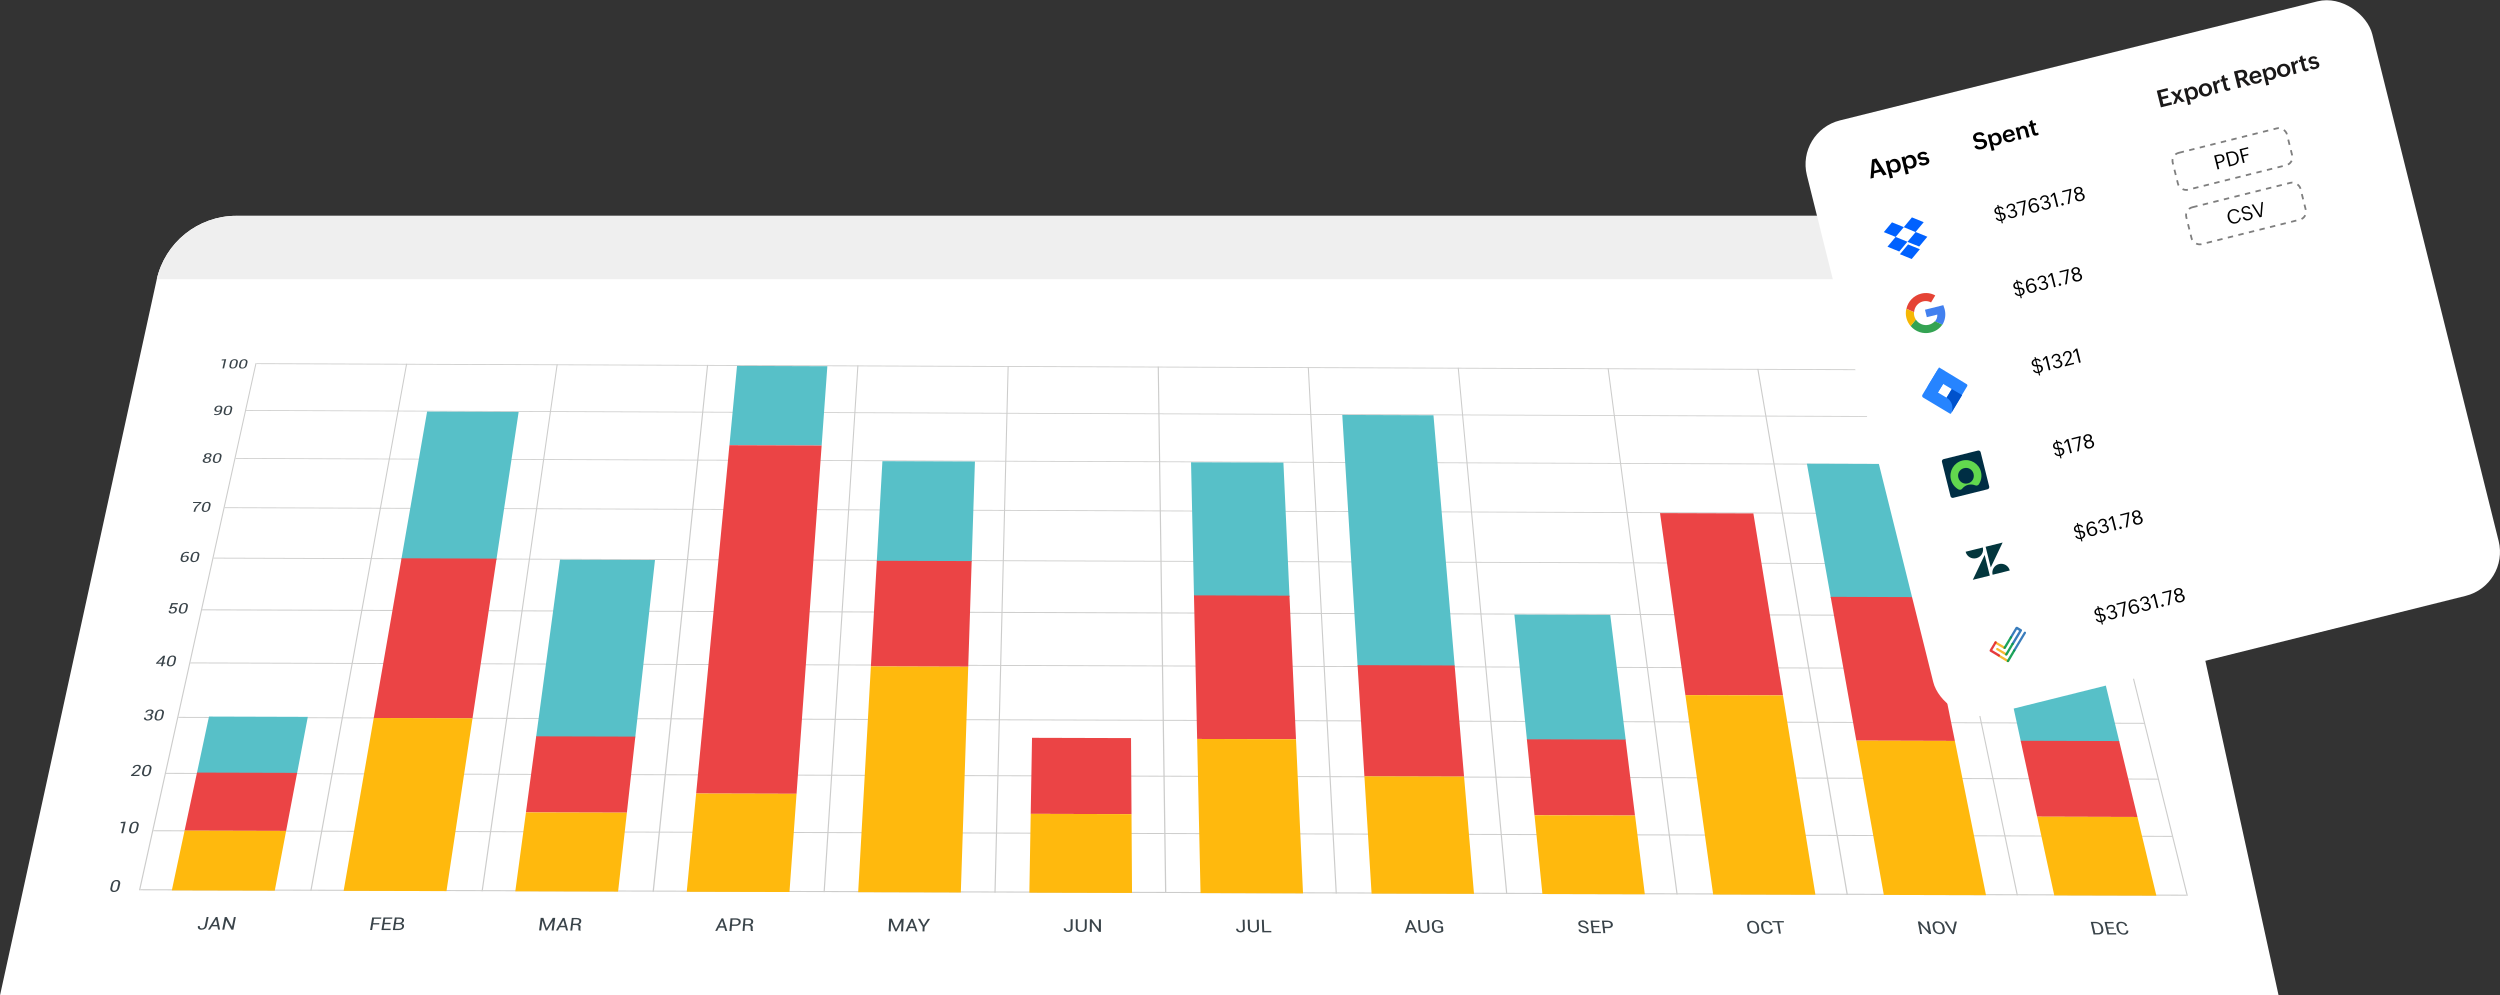 <?xml version="1.0" encoding="UTF-8"?>
<svg id="Layer_2" data-name="Layer 2" xmlns="http://www.w3.org/2000/svg" xmlns:xlink="http://www.w3.org/1999/xlink" viewBox="0 0 1380.67 549.75">
  <rect x="0" y="0" width="1380.67" height="549.75" fill="#333333" stroke="none"/>
  <defs>
    <style>
      .cls-1, .cls-2 {
        fill: none;
      }

      .cls-3 {
        fill: #03363d;
      }

      .cls-4 {
        fill: #ffbc00;
      }

      .cls-4, .cls-5, .cls-6, .cls-7, .cls-8, .cls-9, .cls-10, .cls-11, .cls-12 {
        fill-rule: evenodd;
      }

      .cls-13 {
        fill: url(#linear-gradient-2);
      }

      .cls-5 {
        fill: #e93436;
      }

      .cls-6 {
        fill: #45bac4;
      }

      .cls-14 {
        fill: #efefef;
      }

      .cls-15 {
        fill: #34a353;
      }

      .cls-16 {
        fill: #e32628;
      }

      .cls-17 {
        fill: #0061ff;
      }

      .cls-7 {
        fill: #62d84e;
      }

      .cls-18 {
        fill: #1a1818;
      }

      .cls-19 {
        fill: url(#linear-gradient);
      }

      .cls-20 {
        isolation: isolate;
      }

      .cls-8 {
        fill: #002e44;
      }

      .cls-21 {
        fill: #e54335;
      }

      .cls-22 {
        clip-path: url(#clippath-1);
      }

      .cls-23 {
        clip-path: url(#clippath-3);
      }

      .cls-24 {
        clip-path: url(#clippath-2);
      }

      .cls-25 {
        fill: #f7b21b;
      }

      .cls-9 {
        fill: #eb4445;
      }

      .cls-26 {
        fill: #fff;
      }

      .cls-10 {
        fill: #57c0c8;
      }

      .cls-27 {
        fill: #049949;
      }

      .cls-28 {
        fill: #f6b704;
      }

      .cls-29 {
        opacity: .9;
      }

      .cls-30 {
        fill: #236eb4;
      }

      .cls-11 {
        fill: #ffb90d;
      }

      .cls-12 {
        fill: #cccccb;
      }

      .cls-31 {
        fill: #4280ef;
      }

      .cls-32 {
        fill: #2684ff;
      }

      .cls-33 {
        fill: #394349;
      }

      .cls-2 {
        stroke: #7e7e7e;
        stroke-dasharray: 3;
        stroke-miterlimit: 4;
        stroke-width: 1px;
      }

      .cls-34 {
        clip-path: url(#clippath);
      }
    </style>
    <clipPath id="clippath">
      <rect class="cls-1" y="119.19" width="1258.4" height="430.56"/>
    </clipPath>
    <clipPath id="clippath-1">
      <path class="cls-1" d="M130.56,119.19c-21.2,0-39.54,14.76-44.08,35.47L0,549.75h1258.4l-86.48-395.08c-4.53-20.71-22.87-35.47-44.08-35.47H130.56Z"/>
    </clipPath>
    <clipPath id="clippath-2">
      <rect class="cls-1" y="119.19" width="1258.4" height="430.56"/>
    </clipPath>
    <clipPath id="clippath-3">
      <rect class="cls-1" x="1191.19" y="38.98" width="90.64" height="11.82" transform="translate(25.87 300.47) rotate(-14)"/>
    </clipPath>
    <linearGradient id="linear-gradient" x1="883.29" y1="-151.12" x2="883.23" y2="-151.08" gradientTransform="translate(-6698.82 198.63) rotate(-14) scale(8.67 -13.3)" gradientUnits="userSpaceOnUse">
      <stop offset=".18" stop-color="#0052cc"/>
      <stop offset="1" stop-color="#2684ff"/>
    </linearGradient>
    <linearGradient id="linear-gradient-2" x1="881.93" y1="-150.5" x2="881.99" y2="-150.53" gradientTransform="translate(-6687.22 209.34) rotate(-14) scale(8.67 -13.3)" xlink:href="#linear-gradient"/>
  </defs>
  <g id="Layer_1-2" data-name="Layer 1">
    <g id="Group_1315" data-name="Group 1315">
      <g id="Group_1284" data-name="Group 1284">
        <g id="Group_1279" data-name="Group 1279">
          <g class="cls-34">
            <g id="Group_1278" data-name="Group 1278">
              <path id="Path_3073" data-name="Path 3073" class="cls-26" d="M1258.4,549.75H0L86.48,154.66c4.53-20.71,22.87-35.47,44.08-35.47h997.28c21.2,0,39.54,14.76,44.08,35.48l86.48,395.08Z"/>
            </g>
          </g>
        </g>
        <g id="Group_1281" data-name="Group 1281">
          <g class="cls-22">
            <g id="Group_1280" data-name="Group 1280">
              <path id="Path_3074" data-name="Path 3074" class="cls-14" d="M1208.88,154.19H68.31l11.97-10.73c6.35-13.53,22.54-24.27,36.3-24.27h1044.03c13.75,0,29.95,10.74,36.3,24.27l11.97,10.73Z"/>
            </g>
          </g>
        </g>
        <g id="Group_1283" data-name="Group 1283">
          <g class="cls-24">
            <g id="Group_1282" data-name="Group 1282">
              <path id="Path_3076" data-name="Path 3076" class="cls-33" d="M114.13,506.43h1.07l-1.01,4.94c-.12.62-.47,1.16-.98,1.53-.57.37-1.23.57-1.9.56-.61.05-1.21-.14-1.68-.53-.36-.39-.48-.94-.32-1.45v-.04h1.08c-.12.33-.06.69.16.97.24.23.58.35.91.31.38,0,.74-.12,1.04-.34.31-.26.53-.61.61-1.01l1.01-4.93ZM120.08,511.6h-3.02s-1.08,1.78-1.08,1.78h-1.13l4.33-6.94h.92l1.46,6.95h-1.12l-.36-1.8ZM117.53,510.8h2.4s-.58-2.97-.58-2.97h-.05l-1.77,2.97ZM128.88,513.42h-1.08l-2.88-5.3-1.06,5.29h-1.12l1.39-6.95h1.12l2.83,5.3h.05l1.05-5.29h1.07l-1.37,6.95ZM209.39,510.56h-3.37s-.51,3.05-.51,3.05h-1.12l1.16-6.94h5.05s-.12.75-.12.75h-3.93s-.4,2.39-.4,2.39h3.37s-.12.75-.12.75ZM215.59,510.4h-3.32s-.41,2.48-.41,2.48h3.94s-.12.75-.12.75h-5.01s1.14-6.96,1.14-6.96h4.89s-.12.75-.12.75h-3.82s-.36,2.21-.36,2.21h3.32s-.12.75-.12.75ZM216.96,513.64l1.12-6.94h2.65c.66-.03,1.31.14,1.86.49.44.32.64.88.49,1.4-.05.3-.2.58-.43.78-.27.27-.6.46-.96.57.46.02.89.22,1.18.57.25.34.35.77.27,1.18-.09.59-.44,1.12-.95,1.44-.61.37-1.31.55-2.02.52h-3.22ZM218.56,510.36l-.41,2.54h2.15c.41.01.82-.09,1.17-.29.33-.2.55-.54.61-.92.08-.34-.04-.7-.32-.92-.3-.25-.67-.39-1.06-.4h-2.15ZM218.68,509.66h1.79c.38,0,.75-.1,1.07-.3.27-.18.44-.46.48-.78.07-.32-.03-.65-.27-.87-.34-.2-.74-.3-1.13-.27h-1.58l-.36,2.22ZM301.93,512.55h.05l3.26-5.63h1.38l-.87,6.94h-1.12l.65-5.2-3.1,5.19h-.77l-1.82-5.38h-.05l-.69,5.37h-1.13l.89-6.94h1.48l1.83,5.64ZM312.15,512.09h-3.06s-.94,1.78-.94,1.78h-1.13l3.77-6.94h.97l1.96,6.95h-1.07l-.49-1.8ZM309.49,511.29h2.45s-.81-2.96-.81-2.96h-.05l-1.59,2.96ZM316.38,510.88l-.36,3.02h-1.07l.84-6.94h2.75c.7-.03,1.39.15,1.97.53.41.36.6.91.49,1.44-.04.36-.19.69-.42.96-.3.28-.66.48-1.04.61.37.07.7.29.9.62.18.3.24.66.18,1l-.08.65c-.03.19-.04.38-.02.57.05.16.14.31.25.44l-.02.13h-1.12c-.14-.12-.21-.3-.2-.48-.03-.22-.04-.44-.02-.66l.08-.65c.06-.32-.03-.64-.25-.88-.27-.24-.62-.36-.98-.35h-1.89ZM316.47,510.13h1.58c.48.04.95-.06,1.36-.3.31-.21.5-.55.52-.92.06-.34-.06-.68-.3-.91-.35-.22-.77-.33-1.19-.31h-1.68l-.3,2.44ZM399.99,512.32h-3.01s-.92,1.78-.92,1.78h-1.08l3.52-6.93h.91l2.26,6.95h-1.12l-.56-1.8ZM397.36,511.52h2.4s-.92-2.96-.92-2.96h-.05l-1.43,2.96ZM404.21,511.32l-.24,2.8h-1.12l.59-6.94h3.11c.69-.03,1.38.17,1.94.58.46.37.68.95.59,1.53-.03.6-.34,1.15-.84,1.49-.59.42-1.31.62-2.04.56h-1.99ZM404.27,510.58h1.99c.44.02.88-.1,1.25-.34.28-.24.46-.59.49-.96.03-.35-.09-.7-.33-.96-.33-.28-.76-.42-1.19-.4h-1.98s-.23,2.66-.23,2.66ZM411.42,511.12l-.25,3.02h-1.08l.57-6.94h2.75c.71-.03,1.41.15,2,.53.42.35.63.9.55,1.44-.02.35-.16.69-.38.96-.28.29-.63.5-1.02.61.38.07.71.29.92.61.19.3.27.65.23,1l-.05.65c-.04.19-.02.39.06.57.02.17.1.32.22.44v.13h-1.14c-.14-.12-.22-.3-.22-.48-.04-.22-.06-.44-.05-.66l.05-.65c.05-.32-.06-.65-.29-.88-.28-.24-.63-.36-1-.35h-1.88ZM411.48,510.37h1.58c.47.05.94-.06,1.35-.3.3-.21.48-.55.48-.92.04-.34-.08-.68-.33-.91-.36-.22-.78-.33-1.2-.31h-1.68l-.2,2.44ZM494.84,513.04h.05l2.81-5.62h1.37l-.32,6.94h-1.12l.24-5.2-2.69,5.19h-.76l-2.29-5.38-.26,5.37h-1.12l.34-6.94h1.47l2.28,5.64ZM505.01,512.58h-3.06s-.8,1.78-.8,1.78h-1.12l3.21-6.93h.92l2.56,6.95h-1.07l-.63-1.8ZM502.29,511.79h2.4s-1.05-2.96-1.05-2.96l-1.35,2.96ZM510.17,510.98l2.23-3.53h1.27l-3.03,4.48-.1,2.45h-1.07l.1-2.54-2.62-4.41h1.27l1.95,3.54ZM591.28,507.66h1.12l-.03,4.93c0,.59-.27,1.15-.72,1.53-.51.39-1.15.59-1.79.56-.62.03-1.23-.15-1.73-.53-.45-.34-.7-.88-.65-1.44l.05-.04h1.02c-.04.36.09.71.35.96.27.22.62.33.96.31.37.01.73-.11,1.02-.34.25-.27.38-.64.36-1.01l.04-4.92ZM600.18,507.68l-.02,4.58c.02.7-.3,1.37-.87,1.79-.66.46-1.45.69-2.25.65-.77.03-1.52-.2-2.14-.66-.55-.43-.85-1.1-.8-1.79l.03-4.58h1.07l-.03,4.58c-.02.49.18.95.55,1.27.37.3.84.46,1.33.44.53.03,1.05-.12,1.48-.43.38-.31.58-.78.56-1.27l.02-4.58h1.06ZM608,514.64h-1.12l-3.86-5.29h-.05l-.02,5.28h-1.07l.02-6.94h1.07l3.91,5.29v-5.28h1.13v6.94ZM686.26,507.9h1.07l.16,4.93c.04.58-.18,1.14-.61,1.53-.51.38-1.13.58-1.77.56-.64.03-1.28-.16-1.8-.53-.43-.36-.67-.89-.65-1.44v-.04h1.07c-.02.36.12.72.39.96.27.23.62.34.98.31.69.05,1.28-.46,1.33-1.15,0-.07,0-.14,0-.2l-.16-4.92ZM695.15,507.93l.16,4.58c.05.69-.25,1.37-.8,1.79-.65.46-1.43.68-2.22.65-.77.03-1.54-.21-2.16-.66-.58-.42-.92-1.08-.92-1.79l-.15-4.58h1.12l.15,4.58c-.02.49.18.95.55,1.27.39.31.89.47,1.39.44.51.04,1.01-.12,1.41-.43.38-.3.58-.78.52-1.27l-.16-4.58h1.12ZM698.17,514.13h3.92s.03.75.03.75h-4.99s-.25-6.95-.25-6.95h1.07l.23,6.19ZM780.67,513.29h-3.05s-.59,1.78-.59,1.78h-1.12l2.42-6.93h.97l3.33,6.94h-1.12l-.84-1.79ZM777.92,512.5h2.39s-1.37-2.96-1.37-2.96h-.05l-.96,2.96ZM789.14,508.17l.34,4.58c.08.68-.19,1.36-.73,1.79-.63.47-1.41.7-2.19.65-.78.02-1.55-.21-2.18-.66-.58-.42-.93-1.08-.94-1.79l-.33-4.58h1.07l.33,4.58c0,.49.22.95.6,1.27.86.58,1.99.59,2.85,0,.34-.33.5-.8.42-1.27l-.34-4.58h1.12ZM797.11,514.17c-.25.32-.58.56-.96.7-.57.25-1.19.37-1.81.34-.87.02-1.72-.26-2.4-.8-.61-.51-1-1.25-1.06-2.05l-.11-1.44c-.09-.76.19-1.53.76-2.05.59-.54,1.37-.83,2.17-.78.77-.03,1.54.18,2.18.61.52.36.84.94.88,1.57v.05h-1.07c-.03-.42-.22-.81-.54-1.09-.41-.29-.9-.43-1.4-.4-.54-.03-1.06.18-1.43.56-.34.43-.5.98-.45,1.53l.11,1.44c.1,1.19,1.1,2.1,2.3,2.1.37.02.75-.04,1.1-.17.23-.05.43-.17.59-.35l-.12-1.57h-1.83l-.06-.75h2.95s.2,2.54.2,2.54ZM876.38,513.58c-.04-.33-.22-.62-.5-.79-.44-.28-.92-.47-1.43-.57-.71-.13-1.39-.38-2.01-.75-.45-.29-.75-.77-.8-1.31-.05-.52.17-1.02.57-1.35.55-.37,1.21-.55,1.87-.52.75-.02,1.48.19,2.1.61.49.33.82.85.92,1.44l-.05.05h-1.02c-.03-.4-.26-.76-.62-.96-.36-.27-.81-.42-1.26-.4-.4-.03-.8.07-1.14.31-.24.2-.35.51-.31.82.04.32.24.6.54.74.45.27.96.45,1.48.53.7.15,1.37.43,1.97.83.41.3.68.76.75,1.27.08.53-.16,1.06-.61,1.35-.57.38-1.24.56-1.93.52-.74.02-1.47-.18-2.1-.57-.59-.27-.98-.84-1.03-1.49v-.04h1.02c.04.42.29.8.67,1.01.42.22.89.34,1.36.35.42.03.84-.07,1.19-.3.28-.16.42-.47.37-.79M883.23,512.11h-3.3s.28,2.48.28,2.48h3.86s.08.75.08.75h-4.94s-.77-6.94-.77-6.94h4.87s.08.75.08.75h-3.8s.25,2.21.25,2.21h3.3s.08.75.08.75ZM886.23,512.56l.32,2.79h-1.06l-.79-6.93h3.04c.74-.01,1.47.19,2.09.58.5.36.82.91.89,1.52.08.55-.12,1.11-.54,1.48-.57.42-1.26.62-1.97.56h-1.98ZM886.14,511.82h1.98c.42.04.84-.08,1.18-.34.26-.25.38-.61.3-.96-.02-.38-.21-.73-.52-.95-.36-.29-.81-.43-1.26-.39h-1.98s.3,2.65.3,2.65ZM971.56,512.74c.15.75-.08,1.53-.61,2.09-.61.58-1.43.88-2.26.82-.87,0-1.72-.3-2.41-.84-.63-.53-1.05-1.28-1.17-2.09l-.19-1.27c-.14-.74.07-1.51.56-2.09.57-.57,1.35-.87,2.16-.82.91-.03,1.79.26,2.5.83.66.51,1.1,1.26,1.22,2.09l.19,1.27ZM970.3,511.47c-.09-.61-.39-1.16-.84-1.57-.48-.39-1.08-.6-1.7-.57-.53-.05-1.04.16-1.39.56-.34.44-.48,1.01-.38,1.57l.19,1.27c.08.59.38,1.14.83,1.53.41.42.98.64,1.56.61.58.07,1.15-.16,1.53-.6.35-.42.49-.98.38-1.53l-.19-1.27ZM978.96,513.37v.04c.14.59-.05,1.21-.51,1.61-.59.47-1.34.7-2.09.65-.86.02-1.7-.28-2.36-.84-.63-.53-1.05-1.28-1.18-2.09l-.19-1.27c-.14-.74.06-1.51.55-2.09.54-.57,1.31-.87,2.1-.82.8-.02,1.59.19,2.27.61.57.37.94.98,1.01,1.66v.04s-1.06,0-1.06,0c-.06-.46-.29-.87-.63-1.18-.44-.28-.96-.42-1.48-.4-.53-.02-1.04.2-1.38.61-.29.47-.38,1.03-.27,1.57l.19,1.27c.07.59.33,1.14.74,1.57.43.39.99.61,1.56.61.49.05.98-.11,1.36-.43.27-.31.38-.73.29-1.13h1.07ZM985.25,509.42h-2.69s.95,6.18.95,6.18h-1.06l-.95-6.19h-2.64s-.11-.75-.11-.75l6.38.02.11.74ZM1066.54,515.82h-1.12l-4.84-5.29h-.05l.98,5.28h-1.07l-1.28-6.93h1.06l4.88,5.28-.99-5.27h1.12l1.3,6.93ZM1074.03,513.01c.18.74-.01,1.52-.52,2.09-.6.57-1.4.87-2.23.82-.88,0-1.74-.3-2.44-.84-.67-.52-1.11-1.26-1.26-2.09l-.24-1.27c-.19-.73-.02-1.51.47-2.09.55-.58,1.33-.88,2.12-.82.92-.02,1.81.27,2.54.83.68.51,1.15,1.26,1.31,2.09l.24,1.27ZM1072.67,511.74c-.12-.6-.42-1.15-.86-1.57-.49-.39-1.1-.59-1.73-.57-.53-.04-1.05.17-1.42.56-.29.47-.38,1.03-.26,1.57l.24,1.27c.11.59.4,1.12.84,1.53.45.41,1.04.63,1.64.61.89.13,1.72-.49,1.84-1.39.04-.25.01-.5-.07-.74l-.24-1.27ZM1078.07,514.02l.31.57h.05l.04-.57,1.09-5.09h1.17l-1.66,6.92h-.91l-4.32-6.94h1.22l3.01,5.1ZM1156.21,516.05l-1.55-6.93h2.53c.97,0,1.92.29,2.72.84.73.53,1.25,1.3,1.45,2.18l.21.92c.22.76.05,1.58-.47,2.18-.64.58-1.49.88-2.35.82h-2.54ZM1155.93,509.87l1.22,5.44h1.42c.61.06,1.22-.18,1.63-.65.32-.47.41-1.07.24-1.61l-.22-.96c-.13-.62-.47-1.17-.96-1.57-.54-.44-1.22-.67-1.92-.66h-1.42ZM1167.5,512.86h-3.3s.57,2.48.57,2.48h3.86s.17.75.17.75h-4.93s-1.59-6.92-1.59-6.92h4.86s.17.75.17.75h-3.8s.51,2.21.51,2.21h3.29s.18.73.18.73ZM1175.33,513.88v.04c.18.58,0,1.2-.42,1.61-.55.48-1.26.71-1.98.65-.88.02-1.74-.28-2.43-.84-.67-.53-1.14-1.26-1.34-2.09l-.29-1.27c-.38-1.17.26-2.44,1.44-2.82.32-.1.65-.13.98-.09.81-.01,1.62.2,2.32.61.58.39.99.98,1.14,1.66v.04s-1.05,0-1.05,0c-.1-.48-.38-.9-.78-1.17-.43-.28-.94-.42-1.46-.4-.52-.04-1.02.19-1.33.61-.25.48-.3,1.05-.14,1.57l.29,1.27c.12.6.42,1.14.86,1.57.44.4,1.02.62,1.61.61.47.06.94-.1,1.27-.43.3-.3.39-.74.25-1.13h1.06Z"/>
              <path id="Path_3077" data-name="Path 3077" class="cls-33" d="M123.74,203.44h-.89l1.01-4.4-1.48.03.12-.53,2.41-.19-1.17,5.09ZM131.01,201.69c-.13.53-.44,1.01-.88,1.33-.49.34-1.08.51-1.68.5-.53.04-1.06-.14-1.45-.51-.33-.36-.44-.87-.28-1.34l.33-1.47c.11-.55.43-1.04.89-1.36.49-.34,1.08-.51,1.67-.49.53-.03,1.05.15,1.45.5.3.39.41.89.27,1.37l-.33,1.46ZM130.44,200.09c.1-.29.06-.61-.12-.87-.21-.22-.51-.34-.82-.33-.74-.04-1.39.47-1.52,1.19l-.39,1.73c-.16.46.08.97.54,1.13.14.05.29.06.44.04.35.01.69-.09.96-.3.27-.22.45-.52.51-.87l.39-1.73ZM136.33,201.72c-.11.54-.42,1.02-.88,1.33-.49.34-1.08.52-1.68.5-.53.04-1.06-.14-1.45-.51-.33-.36-.44-.87-.28-1.34l.33-1.47c.11-.55.43-1.04.89-1.36.49-.34,1.07-.51,1.67-.49.53-.04,1.05.15,1.45.5.31.38.41.89.28,1.37l-.33,1.46ZM135.79,200.12c.09-.3.03-.62-.16-.87-.21-.23-.51-.35-.82-.33-.35-.01-.69.1-.96.33-.28.21-.48.52-.55.87l-.39,1.73c-.09.3-.03.62.16.87.21.22.52.33.82.3.35.02.69-.08.96-.3.28-.21.48-.52.55-.87l.39-1.73ZM119.66,228.75c.42,0,.83-.12,1.17-.37.33-.22.55-.57.63-.95l.1-.45c-.18.16-.4.29-.63.37-.24.08-.5.13-.75.13-.52.04-1.04-.13-1.43-.49-.34-.33-.45-.82-.3-1.26.13-.51.44-.95.87-1.26.47-.32,1.03-.49,1.6-.47.55-.05,1.1.12,1.52.48.35.36.48.89.32,1.37l-.35,1.54c-.12.59-.49,1.09-1,1.4-.56.34-1.22.5-1.87.47-.24,0-.48,0-.71-.04-.22-.03-.43-.09-.64-.17l.26-.55c.17.09.36.15.55.17.22.04.44.07.66.07M120.3,226.94c.29,0,.58-.06.85-.17.21-.09.4-.23.55-.41l.14-.62c.11-.3.06-.63-.12-.89-.25-.23-.59-.35-.92-.31-.33,0-.65.12-.89.34-.27.21-.45.51-.51.85-.09.28-.07.59.07.85.2.25.51.38.83.35M127.87,227.42c-.11.56-.43,1.07-.9,1.4-.5.33-1.09.49-1.69.47-.52.04-1.04-.14-1.43-.48-.34-.38-.46-.91-.31-1.4l.34-1.5c.13-.55.44-1.03.89-1.36.5-.34,1.09-.51,1.7-.5.54-.04,1.07.14,1.46.51.33.37.43.89.28,1.37l-.34,1.49ZM127.34,225.77c.08-.3.04-.62-.12-.89-.23-.23-.55-.34-.88-.31-.35-.02-.69.09-.97.3-.27.22-.46.54-.52.88l-.4,1.77c-.11.3-.06.63.12.89.21.23.51.36.83.35.37,0,.73-.12,1.03-.34.27-.22.46-.54.51-.89l.4-1.77ZM116.85,251.67c-.07.3-.24.56-.49.73-.26.22-.56.39-.89.48.32.06.61.23.8.49.2.2.28.5.19.77-.1.48-.41.9-.85,1.12-.52.29-1.11.43-1.7.42-.55.03-1.09-.12-1.55-.43-.36-.25-.52-.7-.39-1.12.09-.31.28-.58.54-.77.31-.26.68-.44,1.08-.52-.28-.07-.53-.23-.72-.45-.15-.21-.2-.48-.15-.74.12-.45.42-.83.83-1.04.49-.25,1.03-.37,1.58-.35.49-.03.97.09,1.38.36.31.25.44.67.31,1.05M115.56,254.14c.07-.26,0-.54-.2-.73-.24-.2-.54-.3-.85-.28-.36,0-.71.09-1.02.28-.28.15-.47.42-.53.73-.09.25,0,.53.21.7.26.2.58.3.9.28.35,0,.69-.09.98-.27.26-.15.45-.41.53-.7M115.94,251.69c.05-.23-.01-.46-.18-.63-.2-.18-.46-.27-.72-.25-.31,0-.62.08-.88.24-.24.13-.41.36-.46.63-.08.23,0,.48.17.63.21.18.49.27.77.25.3.02.59-.07.83-.24.23-.15.39-.37.46-.63M121.96,253.74c-.11.58-.44,1.09-.91,1.43-.5.36-1.1.55-1.72.52-.54.05-1.06-.15-1.44-.53-.35-.39-.47-.94-.31-1.44l.35-1.54c.13-.56.45-1.05.91-1.39.5-.35,1.1-.53,1.72-.52.55-.04,1.09.15,1.48.53.33.38.44.92.28,1.4l-.35,1.54ZM121.43,252.06c.09-.31.04-.63-.11-.91-.24-.23-.56-.35-.89-.32-.35-.02-.7.09-.99.31-.28.23-.47.55-.53.91l-.4,1.81c-.11.3-.07.64.12.91.2.25.52.38.84.35.76.04,1.43-.5,1.56-1.25l.4-1.81ZM111.16,277.81c-.84.61-1.59,1.33-2.25,2.14-.46.62-.77,1.33-.94,2.08l-.14.61h-.93l.14-.61c.18-.8.54-1.55,1.05-2.18.64-.75,1.35-1.43,2.13-2.04h-3.65s.13-.58.13-.58l4.58.02-.13.57ZM115.91,280.73c-.11.59-.45,1.11-.93,1.47-.5.37-1.12.56-1.74.53-.54.05-1.08-.15-1.46-.55-.35-.4-.47-.96-.31-1.47l.36-1.58c.13-.57.46-1.08.92-1.43.51-.36,1.12-.54,1.74-.53.56-.05,1.1.15,1.5.54.34.4.44.94.28,1.43l-.36,1.58ZM115.37,279.01c.08-.31.04-.65-.11-.93-.24-.24-.57-.36-.9-.33-.36-.02-.72.1-1,.32-.28.24-.47.57-.53.93l-.43,1.9c-.1.3-.06.64.12.9.2.25.52.39.85.36.76.04,1.44-.5,1.58-1.25l.43-1.9ZM103.03,304.74c.26,0,.52.03.78.08.27.04.49.11.67.15l-.37.59c-.17-.07-.35-.12-.53-.15-.23-.05-.46-.07-.69-.08-.43,0-.85.15-1.18.43-.35.29-.59.69-.68,1.14l-.09.4c.24-.15.5-.26.78-.33.3-.1.61-.15.92-.14.48-.05.96.13,1.3.48.3.34.41.81.28,1.25-.13.55-.45,1.04-.92,1.36-.51.34-1.1.52-1.71.51-.57.04-1.12-.18-1.51-.6-.37-.44-.48-1.04-.29-1.58l.29-1.29c.15-.65.53-1.22,1.07-1.61.54-.4,1.2-.62,1.87-.62M102.2,307.37c-.27-.01-.54.04-.78.14-.23.09-.44.22-.61.4l-.09.4c-.1.37-.06.76.12,1.1.22.26.55.42.89.41.36.02.72-.11.98-.37.29-.23.48-.56.54-.92.1-.29.05-.61-.13-.85-.24-.24-.57-.37-.91-.33M109.7,308.42c-.11.59-.45,1.12-.94,1.47-.51.38-1.13.57-1.77.55-.55.05-1.09-.16-1.47-.56-.36-.4-.48-.96-.32-1.47l.38-1.65c.14-.58.47-1.1.94-1.46.51-.37,1.13-.56,1.76-.55.56-.05,1.12.16,1.51.56.33.41.44.96.28,1.47l-.37,1.65ZM109.16,306.62c.09-.31.04-.64-.12-.92-.22-.27-.56-.41-.9-.37-.37-.02-.74.11-1.02.36-.29.23-.48.56-.54.92l-.44,1.95c-.11.31-.07.65.12.92.2.26.53.4.85.37.79.06,1.49-.5,1.6-1.28l.44-1.95ZM93.58,336.23l1.1-3.16h3.6s-.16.73-.16.73h-2.75s-.61,1.61-.61,1.61c.16-.1.34-.18.53-.22.22-.08.45-.11.69-.11.54-.04,1.06.15,1.45.53.28.39.36.9.21,1.36-.11.55-.43,1.03-.88,1.36-.51.38-1.15.56-1.78.52-.51.03-1.01-.1-1.43-.38-.34-.28-.47-.75-.31-1.17v-.04h.87c-.09.26,0,.55.22.72.21.21.5.3.79.27.37,0,.73-.11,1.03-.34.29-.24.49-.57.55-.94.09-.3.04-.62-.14-.87-.23-.24-.54-.36-.87-.34-.29-.03-.58.03-.84.15-.21.07-.37.22-.47.41l-.79-.08ZM103.33,336.79c-.12.6-.46,1.14-.95,1.51-.51.39-1.15.59-1.79.56-.56.05-1.11-.16-1.49-.57-.36-.42-.48-.99-.32-1.51l.38-1.66c.14-.61.48-1.15.96-1.54.52-.38,1.15-.57,1.79-.56.57-.05,1.13.16,1.53.57.34.44.44,1.02.27,1.54l-.37,1.66ZM102.8,334.94c.09-.32.05-.66-.12-.94-.22-.28-.56-.42-.91-.38-.38-.02-.75.12-1.03.37-.29.24-.48.57-.54.94l-.45,2c-.11.33-.07.69.11.98.22.24.54.37.87.35.39.01.77-.11,1.07-.34.29-.26.48-.6.55-.98l.45-2ZM90.34,365.95h1.01l-.14.62h-1.01l-.31,1.36h-.96l.31-1.36h-3.13s.1-.43.1-.43l3.94-4.01h1.05l-.87,3.82ZM87.31,365.94h2.07s.62-2.69.62-2.69h-.05l-.14.19-2.5,2.5ZM96.8,365.9c-.12.62-.46,1.17-.97,1.55-.52.4-1.16.6-1.82.57-.57.05-1.12-.17-1.51-.58-.36-.43-.49-1.01-.32-1.55l.39-1.7c.14-.62.49-1.18.98-1.58.52-.38,1.16-.59,1.81-.57.58-.05,1.15.17,1.55.58.34.45.44,1.04.27,1.58l-.38,1.7ZM96.26,364c.08-.33.04-.67-.12-.97-.23-.26-.57-.41-.92-.39-.38,0-.76.13-1.05.38-.29.25-.49.59-.56.97l-.46,2.05c-.11.34-.07.7.11,1.01.23.25.55.38.88.35.39.01.78-.11,1.09-.35.3-.26.49-.61.56-1l.46-2.05ZM82.25,394.47c.37.02.73-.08,1.04-.27.21-.21.35-.47.42-.75.09-.24.04-.52-.13-.71-.21-.22-.51-.32-.81-.28-.35-.02-.69.08-.99.27-.28.14-.48.4-.55.71h-.97v-.04c.14-.47.46-.87.89-1.1.53-.32,1.14-.49,1.76-.47.54-.05,1.07.1,1.52.4.33.32.45.8.3,1.23-.08.3-.24.58-.47.79-.24.23-.53.4-.85.52.29.1.54.3.7.56.15.27.18.58.09.87-.11.55-.45,1.02-.93,1.31-.54.3-1.15.45-1.76.43-.55.03-1.1-.12-1.56-.44-.4-.25-.57-.75-.41-1.2h.98c-.09.26,0,.55.22.72.26.21.58.31.91.28.37.02.73-.08,1.04-.27.26-.2.44-.48.53-.8.1-.29.04-.6-.15-.83-.25-.25-.6-.37-.95-.32h-.78l.14-.59h.78ZM90.09,395.76c-.12.65-.48,1.23-1,1.63-.53.38-1.18.57-1.83.55-.57.04-1.13-.16-1.53-.56-.37-.46-.48-1.07-.31-1.63l.4-1.74c.14-.63.49-1.18.99-1.58.53-.39,1.18-.6,1.84-.59.59-.05,1.16.17,1.57.6.35.45.45,1.05.27,1.59l-.39,1.75ZM89.54,393.87c.1-.35.06-.71-.11-1.03-.24-.26-.59-.39-.94-.36-.38-.01-.76.11-1.05.35-.31.27-.51.63-.57,1.03l-.47,2.06c-.12.34-.08.72.11,1.04.23.25.56.38.9.36.4.01.79-.11,1.1-.35.3-.27.5-.63.57-1.03l.47-2.06ZM76.94,428.57h-4.65s.13-.59.13-.59l2.84-2.27c.39-.28.75-.61,1.06-.98.19-.21.34-.46.41-.73.07-.25.02-.52-.13-.73-.22-.18-.5-.27-.78-.25-.38-.04-.76.08-1.06.32-.28.19-.47.48-.53.82h-.98c.13-.53.44-.99.89-1.3.55-.34,1.19-.5,1.84-.48.53-.05,1.06.11,1.48.45.29.32.4.77.27,1.18-.09.35-.26.67-.51.93-.39.4-.81.78-1.25,1.14l-2.3,1.83h3.41s-.14.65-.14.65ZM83.21,426.43c-.13.66-.49,1.25-1.01,1.67-.53.42-1.19.63-1.87.61-.96.11-1.82-.58-1.94-1.53-.03-.26,0-.52.08-.76l.41-1.79c.14-.64.5-1.21,1.01-1.62.54-.4,1.19-.61,1.86-.6.6-.05,1.18.18,1.59.61.35.46.46,1.07.27,1.63l-.4,1.79ZM82.66,424.47c.1-.35.06-.73-.1-1.06-.24-.27-.59-.4-.95-.37-.39-.01-.77.12-1.07.36-.31.28-.52.65-.59,1.06l-.48,2.12c-.13.35-.09.74.11,1.06.22.27.55.43.9.41.41,0,.81-.14,1.13-.41.31-.28.51-.65.58-1.06l.47-2.12ZM67.97,460.15h-1l1.26-5.52h-1.65l.15-.67,2.7-.2-1.46,6.39ZM76.14,457.91c-.26,1.4-1.51,2.39-2.93,2.34-.59.05-1.17-.18-1.56-.63-.37-.49-.49-1.13-.31-1.72l.42-1.84c.15-.66.51-1.24,1.03-1.67.54-.41,1.21-.63,1.89-.62.6-.05,1.2.18,1.61.63.36.48.46,1.1.27,1.67l-.41,1.84ZM75.59,455.9c.09-.36.06-.75-.1-1.09-.24-.27-.6-.41-.96-.38-.4-.02-.78.12-1.08.37-.31.29-.52.67-.6,1.08l-.5,2.22c-.12.35-.08.73.11,1.05.2.29.55.45.91.42.42.02.83-.13,1.15-.42.31-.27.51-.64.58-1.05l.5-2.22ZM65.88,490.28c-.15.67-.52,1.28-1.05,1.72-.55.43-1.23.65-1.92.64-.62.05-1.22-.19-1.63-.65-.37-.5-.47-1.14-.27-1.72l.44-1.94c.13-.68.5-1.29,1.05-1.71.54-.43,1.22-.66,1.92-.64.96-.14,1.86.53,1.99,1.5.04.29,0,.59-.09.87l-.44,1.94ZM65.29,488.17c.12-.37.09-.77-.1-1.12-.23-.27-.57-.41-.93-.39-.42-.01-.83.12-1.15.38-.3.31-.51.7-.61,1.12l-.52,2.28c-.11.36-.05.76.16,1.08.13.3.46.43.92.43.41.02.82-.14,1.11-.43.32-.28.53-.66.6-1.08l.51-2.28Z"/>
              <path id="Path_3078" data-name="Path 3078" class="cls-12" d="M141.56,201.07l994.3,3.77-.11-.47-994.08-3.77-.1.47Z"/>
              <path id="Path_3079" data-name="Path 3079" class="cls-12" d="M141.09,200.6l-64.35,291.08h.66l64.27-291.08h-.58Z"/>
              <path id="Path_3080" data-name="Path 3080" class="cls-12" d="M135.85,226.92l1006.4,3.71-.11-.44-1006.2-3.72-.09.44Z"/>
              <path id="Path_3081" data-name="Path 3081" class="cls-12" d="M130.01,253.42l1018.8,3.66-.11-.45-1018.59-3.66-.1.45Z"/>
              <path id="Path_3082" data-name="Path 3082" class="cls-12" d="M124,280.61l1031.52,3.59-.11-.46-1031.31-3.6-.1.47Z"/>
              <path id="Path_3083" data-name="Path 3083" class="cls-12" d="M117.85,308.46l1044.55,3.52-.12-.48-1044.33-3.52-.11.48Z"/>
              <path id="Path_3084" data-name="Path 3084" class="cls-12" d="M111.54,337.06l1057.93,3.45-.13-.53-1057.69-3.46-.12.53Z"/>
              <path id="Path_3085" data-name="Path 3085" class="cls-12" d="M105.07,366.36l1071.64,3.37-.12-.5-1071.41-3.38-.11.5Z"/>
              <path id="Path_3086" data-name="Path 3086" class="cls-12" d="M98.43,396.43l1085.71,3.29-.13-.52-1085.47-3.29-.11.52Z"/>
              <path id="Path_3087" data-name="Path 3087" class="cls-12" d="M91.6,427.35l1100.17,3.2-.13-.53-1099.92-3.2-.12.53Z"/>
              <path id="Path_3088" data-name="Path 3088" class="cls-12" d="M84.6,459.06l1115,3.11-.14-.54-1114.74-3.11-.12.54Z"/>
              <path id="Path_3089" data-name="Path 3089" class="cls-12" d="M77.4,491.68l1130.26,3.01-.15-.6-1129.98-3.01-.13.6Z"/>
              <path id="Path_3090" data-name="Path 3090" class="cls-12" d="M224.28,200.91l-52.91,291.02h.66l52.83-291.02h-.58Z"/>
              <path id="Path_3091" data-name="Path 3091" class="cls-12" d="M307.42,201.23l-41.48,290.95h.66l41.4-290.96h-.58Z"/>
              <path id="Path_3092" data-name="Path 3092" class="cls-12" d="M390.47,201.54l-30.08,290.89h.71l29.99-290.89h-.62Z"/>
              <path id="Path_3093" data-name="Path 3093" class="cls-12" d="M473.5,201.85l-18.68,290.83h.66l18.6-290.83h-.58Z"/>
              <path id="Path_3094" data-name="Path 3094" class="cls-12" d="M556.48,202.17l-7.3,290.77h.66l7.22-290.76h-.58Z"/>
              <path id="Path_3095" data-name="Path 3095" class="cls-12" d="M639.36,202.49l4.06,290.7h.71l-4.14-290.7h-.62Z"/>
              <path id="Path_3096" data-name="Path 3096" class="cls-12" d="M722.24,202.8l15.4,290.64h.66l-15.48-290.64h-.57Z"/>
              <path id="Path_3097" data-name="Path 3097" class="cls-12" d="M805.05,203.12l26.74,290.57h.66l-26.82-290.57h-.58Z"/>
              <path id="Path_3098" data-name="Path 3098" class="cls-12" d="M887.82,203.43l38.05,290.51h.66l-38.13-290.51h-.58Z"/>
              <path id="Path_3099" data-name="Path 3099" class="cls-12" d="M970.49,203.74l49.35,290.44h.7l-49.43-290.44h-.62Z"/>
              <path id="Path_3100" data-name="Path 3100" class="cls-12" d="M1053.15,204.06l60.63,290.38h.65l-60.71-290.38h-.58Z"/>
              <path id="Path_3101" data-name="Path 3101" class="cls-12" d="M1135.75,204.37l71.9,290.32h.65l-71.98-290.32h-.57Z"/>
              <path id="Path_3102" data-name="Path 3102" class="cls-33" d="M1005.44,193.93c-.09-.35-.32-.65-.64-.83-.52-.28-1.09-.46-1.68-.53-.82-.13-1.62-.4-2.35-.8-.54-.23-.94-.71-1.07-1.28-.09-.54.16-1.09.62-1.37.64-.39,1.39-.57,2.14-.51.86-.03,1.71.19,2.45.63.57.29.97.82,1.1,1.45v.03s-1.22,0-1.22,0c-.09-.41-.35-.77-.71-.99-.45-.27-.96-.41-1.48-.4-.46-.03-.91.08-1.3.32-.27.19-.4.53-.33.85.1.34.34.62.67.76.56.25,1.16.43,1.77.53.81.13,1.59.4,2.31.8.49.28.84.76.95,1.32.13.54-.13,1.1-.63,1.35-.66.39-1.43.57-2.2.52-.88,0-1.74-.19-2.53-.57-.65-.26-1.12-.83-1.25-1.52v-.03s1.19,0,1.19,0c.1.46.41.84.85,1.02.5.24,1.05.37,1.61.37.47.04.95-.08,1.35-.32.29-.15.45-.47.38-.79M1012.91,195.7c-.07-.14-.13-.28-.17-.43-.06-.11-.1-.23-.11-.36-.22.26-.49.47-.8.62-.37.17-.78.26-1.19.26-.6.03-1.2-.12-1.71-.44-.42-.24-.7-.65-.78-1.12-.1-.48.13-.96.57-1.18.67-.3,1.4-.43,2.13-.39h1.36s-.1-.52-.1-.52c-.07-.31-.26-.57-.53-.73-.34-.19-.72-.28-1.11-.26-.32-.02-.65.05-.92.23-.23.16-.33.33-.29.56h-1.19v-.03c-.12-.36.03-.72.51-1.02.54-.36,1.19-.53,1.84-.49.69-.02,1.37.15,1.98.47.5.25.85.73.95,1.28l.48,2.5c.04.2.11.36.15.53.07.19.16.36.28.53h-1.33ZM1010.66,195c.41.01.82-.08,1.19-.26.28-.11.5-.32.64-.59l-.16-.85h-1.41c-.41-.04-.83.07-1.18.29-.27.2-.41.39-.36.65.06.24.21.44.42.56.27.14.57.21.87.2M1017.23,195.72h-1.28l-1.43-7.46h1.27s1.44,7.46,1.44,7.46ZM1022.06,195.84c-.87.04-1.73-.22-2.43-.74-.64-.44-1.07-1.12-1.2-1.88l-.04-.2c-.18-.65,0-1.36.48-1.84.52-.51,1.23-.79,1.96-.75.79-.04,1.56.2,2.2.66.55.42.92,1.03,1.04,1.71l.1.53-4.45-.02c.08.49.32.95.69,1.28.42.35.96.52,1.51.5.38,0,.75-.05,1.12-.16.28-.06.54-.18.76-.36l.61.63c-.27.2-.57.34-.89.42-.47.15-.97.21-1.46.19M1020.99,191.2c-.38-.02-.75.12-1.02.39-.23.26-.35.6-.35.95v.03s3.14.01,3.14.01v-.07c-.07-.37-.26-.71-.55-.95-.35-.25-.78-.38-1.22-.37M1029.85,194.39c-.04-.23-.2-.43-.41-.53-.41-.18-.85-.29-1.3-.33-.68-.1-1.34-.29-1.96-.57-.42-.16-.74-.52-.85-.95-.09-.43.11-.87.49-1.08.54-.33,1.17-.49,1.8-.45.7-.01,1.38.16,1.99.5.46.22.8.63.93,1.12v.03s-1.23,0-1.23,0c-.08-.27-.27-.5-.52-.63-.31-.17-.66-.27-1.02-.26-.34-.04-.68.04-.97.23-.18.11-.28.32-.25.53.07.21.21.39.41.49.4.15.82.25,1.25.3.71.09,1.4.28,2.05.57.43.17.75.54.86.99.09.45-.13.9-.53,1.12-.58.32-1.24.47-1.9.42-.75.03-1.5-.14-2.17-.5-.49-.22-.86-.66-.99-1.19l.04-.03h1.19c.09.33.32.61.64.76.37.14.75.22,1.15.23.35.02.7-.06,1.01-.23.21-.09.33-.3.29-.53"/>
              <path id="Path_3103" data-name="Path 3103" class="cls-33" d="M1088.72,193.13c.22.75,0,1.57-.58,2.1-.72.61-1.64.92-2.58.85-1.01,0-2-.3-2.84-.87-.75-.49-1.28-1.24-1.49-2.11l-.28-1.25c-.21-.75,0-1.55.54-2.1.66-.61,1.55-.91,2.45-.84,1.05-.03,2.09.27,2.96.86.77.47,1.32,1.22,1.53,2.1l.28,1.26ZM1087.16,191.88c-.14-.63-.5-1.19-1.01-1.58-.6-.41-1.31-.63-2.03-.63-.6-.03-1.19.19-1.62.61-.35.44-.46,1.03-.3,1.57l.28,1.25c.13.63.49,1.2,1.01,1.58.55.41,1.22.63,1.91.63.64.04,1.28-.18,1.76-.62.36-.44.47-1.04.3-1.58l-.29-1.25ZM1093.31,191.67l-.67-.04c-.27,0-.54.05-.79.16-.18.12-.33.29-.42.49l.85,3.72h-1.28l-1.18-5.2h1.14l.3.75c.13-.25.33-.47.56-.62.3-.15.62-.23.96-.23.09,0,.18.03.27.03s.18.03.23.03l.03.89ZM1094.66,193.52c-.22-.67-.13-1.4.24-2,.43-.55,1.11-.85,1.8-.78.39,0,.78.06,1.15.2.32.1.62.26.89.46l-.65-2.82h1.28l1.73,7.46h-.97l-.37-.66c-.17.26-.42.46-.71.56-.35.14-.72.21-1.1.2-.77.02-1.53-.23-2.14-.7-.58-.45-.98-1.09-1.12-1.81l-.03-.1ZM1095.91,193.62c.09.49.35.93.73,1.25.4.34.91.52,1.44.5.32.02.64-.05.92-.19.22-.12.39-.3.5-.52l-.56-2.43c-.21-.21-.46-.38-.73-.5-.3-.13-.63-.2-.97-.2-.48-.07-.97.14-1.24.55-.22.45-.26.97-.11,1.45l.02.1ZM1105.88,196.16c-.89.03-1.77-.23-2.51-.74-.65-.44-1.11-1.11-1.28-1.88l-.05-.2c-.21-.64-.06-1.35.41-1.84.51-.51,1.21-.78,1.93-.75.81-.03,1.6.21,2.27.66.54.43.91,1.03,1.06,1.71l.12.53-4.4-.02h-.05c.12.5.39.95.78,1.28.43.35.97.53,1.53.5.36,0,.72-.05,1.06-.16.28-.05.54-.17.75-.36l.63.63c-.26.2-.55.35-.87.42-.45.14-.93.21-1.41.19M1104.57,191.51c-.38-.02-.74.12-1.01.39-.22.27-.32.61-.3.95l.05.03h3.13s-.01-.05-.01-.05c-.09-.38-.31-.72-.62-.95-.36-.26-.79-.39-1.23-.37M1112.11,191.74l-.62-.04c-.29,0-.57.05-.84.16-.18.12-.32.29-.41.49l.88,3.72h-1.24l-1.23-5.2h1.1l.31.75c.14-.25.35-.47.6-.62.28-.15.6-.23.92-.23.09,0,.18.03.27.03s.18.03.23.03l.03.89ZM1118.19,194.72c-.07-.23-.23-.42-.44-.53-.42-.18-.86-.29-1.31-.33-.7-.1-1.38-.29-2.03-.57-.42-.16-.73-.52-.84-.95-.11-.42.07-.86.45-1.08.52-.33,1.12-.49,1.74-.45.72-.02,1.43.15,2.05.5.47.22.82.63.97,1.12l-.04.03h-1.19c-.09-.27-.29-.5-.55-.63-.33-.17-.7-.27-1.08-.26-.32-.04-.65.04-.91.23-.18.11-.27.32-.22.53.06.22.22.4.43.49.39.15.8.25,1.22.3.71.09,1.41.28,2.07.57.44.18.77.54.9.99.13.44-.07.91-.48,1.12-.55.32-1.19.47-1.83.42-.76.03-1.52-.15-2.19-.5-.5-.23-.88-.66-1.03-1.19v-.03s1.23,0,1.23,0c.09.34.34.62.66.76.37.15.76.22,1.16.23.35.01.69-.07,1-.23.2-.09.32-.31.27-.53"/>
              <path id="Path_3104" data-name="Path 3104" class="cls-6" d="M987.39,197.22c3.66.01,6.26-2.22,5.76-4.98s-3.9-5-7.54-5.01c-3.69-.01-6.29,2.2-5.81,4.96s3.88,5.02,7.59,5.03"/>
              <path id="Path_3105" data-name="Path 3105" class="cls-5" d="M1068.81,197.53c3.71.01,6.22-2.22,5.61-4.98s-4.09-5-7.78-5.01c-3.65-.01-6.16,2.2-5.57,4.96s4.07,5.02,7.74,5.03"/>
              <path id="Path_3106" data-name="Path 3106" class="cls-33" d="M914.18,192.3l.44,3.03h-1.24l-1-6.97h3.17c.84-.04,1.67.15,2.41.55.57.27.96.82,1.05,1.45.06.34-.03.69-.26.95-.26.29-.59.51-.97.62.44.11.84.31,1.19.6.26.3.42.66.46,1.05l.1.66c.04.2.1.4.18.6.1.17.24.3.41.4l.02.13h-1.33c-.18-.13-.31-.3-.38-.51-.07-.2-.11-.41-.14-.62l-.1-.66c-.07-.36-.27-.68-.57-.89-.37-.25-.8-.37-1.25-.37l-2.2-.02ZM914.07,191.54h1.8c.52.06,1.04-.04,1.5-.28.31-.19.46-.57.35-.92-.04-.38-.25-.72-.57-.92-.46-.24-.98-.35-1.5-.33h-1.94s.36,2.45.36,2.45ZM924.47,195.47c-.88.04-1.74-.22-2.45-.74-.62-.44-1.03-1.12-1.12-1.88l-.03-.2c-.15-.67.07-1.37.57-1.84.55-.5,1.26-.76,2-.75.79-.03,1.57.2,2.21.66.52.43.86,1.04.96,1.71l.08.53-4.45-.02h-.05c.07.49.31.95.68,1.29.41.36.94.54,1.48.5.37,0,.73-.05,1.08-.16.29-.05.56-.17.78-.36l.58.63c-.27.2-.58.35-.91.43-.46.14-.95.21-1.43.19M923.56,190.82c-.39-.02-.76.12-1.04.39-.24.26-.38.6-.39.95l.05.03h3.13s0-.05,0-.05c-.05-.38-.25-.72-.54-.95-.34-.26-.77-.39-1.2-.37M931.12,194.76c.36.01.72-.09,1.01-.29.23-.17.34-.45.29-.72h1.15l.05.04c.06.48-.19.95-.61,1.18-.52.37-1.14.55-1.77.52-.85.03-1.69-.24-2.36-.77-.59-.45-.97-1.12-1.07-1.85l-.03-.2c-.13-.66.06-1.34.52-1.84.57-.54,1.35-.81,2.13-.75.7-.02,1.39.18,1.98.57.51.27.86.75.95,1.32l-.04.03h-1.15c-.06-.33-.25-.63-.52-.82-.32-.23-.71-.35-1.11-.33-.48-.07-.96.13-1.24.52-.25.39-.34.86-.24,1.31l.03.2c.07.49.27.95.6,1.32.39.38.91.58,1.45.57M938.25,195.52c-.88.04-1.74-.22-2.45-.74-.62-.44-1.03-1.12-1.13-1.88l-.03-.2c-.14-.68.09-1.37.6-1.84.54-.51,1.26-.78,2-.75.78-.03,1.54.2,2.17.66.52.43.87,1.04.98,1.71l.08.53-4.45-.02c.05.49.28.94.64,1.28.42.35.95.53,1.49.5.38,0,.76-.05,1.12-.16.27-.06.53-.18.74-.36l.63.63c-.28.2-.61.35-.95.42-.46.14-.94.21-1.43.19M937.36,190.87c-.39-.03-.77.11-1.04.39-.27.24-.42.59-.38.95v.03h3.13s-.01-.05-.01-.05c-.06-.36-.23-.7-.5-.95-.35-.25-.77-.38-1.2-.37M943.62,195.43h-1.28s-.82-5.21-.82-5.21h1.28s.82,5.21.82,5.21ZM942.59,188.92h-1.28l-.15-.95h1.28s.15.95.15.95ZM951.09,193.06c.16.63,0,1.3-.41,1.81-.49.49-1.18.74-1.88.69-.38,0-.76-.06-1.13-.17-.34-.09-.66-.26-.92-.5l.41,2.57h-1.28l-1.15-7.21h.97l.33.69c.18-.27.44-.47.74-.59.37-.15.76-.21,1.16-.19.78-.02,1.54.27,2.11.8.57.53.93,1.24,1.03,2.01l.02.1ZM949.84,192.96c-.08-.55-.33-1.05-.72-1.45-.39-.38-.91-.58-1.45-.56-.31,0-.61.05-.9.16-.23.11-.42.29-.53.52l.4,2.5c.2.21.43.39.7.5.3.14.63.2.96.2.48.05.96-.13,1.29-.49.27-.37.38-.83.28-1.28l-.02-.1ZM953.79,189.04l.2,1.25h1.28s.12.73.12.73h-1.28l.51,3.12c0,.21.1.4.26.53.17.1.36.15.55.14h.26c.08-.03.17-.03.21-.07l.28.66c-.12.08-.27.12-.42.13-.17.04-.35.06-.52.06-.46.01-.91-.12-1.3-.37-.35-.26-.58-.65-.62-1.09l-.51-3.12h-1.1l-.12-.72h1.1l-.2-1.25h1.28ZM961.32,194.12c-.05-.24-.22-.43-.44-.53-.39-.19-.81-.3-1.25-.33-.69-.1-1.36-.29-1.99-.57-.41-.16-.72-.52-.81-.95-.06-.44.17-.88.57-1.08.53-.33,1.15-.48,1.77-.45.71-.02,1.41.15,2.02.5.45.22.78.63.89,1.12l-.04.03h-1.19c-.07-.27-.25-.5-.5-.63-.32-.18-.69-.27-1.06-.26-.33-.04-.66.04-.93.22-.19.11-.29.31-.26.53.04.22.19.4.39.49.38.15.78.25,1.19.3.7.09,1.39.28,2.04.57.42.17.73.54.82.99.09.46-.14.92-.56,1.12-.57.32-1.22.47-1.87.42-.75.03-1.49-.14-2.16-.5-.49-.22-.84-.66-.95-1.19v-.03s1.23,0,1.23,0c.06.34.29.62.61.76.36.15.75.22,1.14.23.35.01.7-.07,1.02-.23.21-.09.33-.3.31-.53"/>
              <path id="Path_3107" data-name="Path 3107" class="cls-4" d="M899.91,196.89c3.67.01,6.36-2.22,5.97-4.98s-3.69-5-7.34-5.01c-3.69-.01-6.39,2.2-6.02,4.96s3.68,5.02,7.39,5.03"/>
              <path id="Path_3108" data-name="Path 3108" class="cls-10" d="M115.4,395.73l54.59.17-5.93,31.22-55.32-.16,6.67-31.22Z"/>
              <path id="Path_3109" data-name="Path 3109" class="cls-9" d="M164.11,426.83l-55.32-.16-6.85,32.06,56.07.16,6.09-32.06Z"/>
              <path id="Path_3110" data-name="Path 3110" class="cls-11" d="M101.94,458.73l56.07.16-6.27,32.99-56.85-.15,7.05-33Z"/>
              <path id="Path_3111" data-name="Path 3111" class="cls-10" d="M235.87,227.29l50.57.19-12.31,81.76-52.5-.18,14.25-81.77Z"/>
              <path id="Path_3112" data-name="Path 3112" class="cls-9" d="M274.24,308.51l-52.48-.18-15.36,88.19,54.56.16,13.28-88.18Z"/>
              <path id="Path_3113" data-name="Path 3113" class="cls-11" d="M206.4,396.52l54.56.16-14.38,95.45-56.81-.15,16.63-95.46Z"/>
              <path id="Path_3114" data-name="Path 3114" class="cls-10" d="M309.28,309.1l52.45.18-10.89,97.89-54.76-.16,13.2-97.9Z"/>
              <path id="Path_3115" data-name="Path 3115" class="cls-9" d="M350.88,406.81l-54.75-.16-5.67,42.02,55.74.16,4.68-42.01Z"/>
              <path id="Path_3116" data-name="Path 3116" class="cls-11" d="M290.46,448.67l55.74.16-4.85,43.56-56.77-.15,5.88-43.57Z"/>
              <path id="Path_3117" data-name="Path 3117" class="cls-10" d="M407.03,202.07l49.89.19-3.15,43.79-50.92-.18,4.19-43.79Z"/>
              <path id="Path_3118" data-name="Path 3118" class="cls-9" d="M453.76,246.05l-50.92-.18-18.38,192.37,55.45.16,13.86-192.34Z"/>
              <path id="Path_3119" data-name="Path 3119" class="cls-11" d="M384.46,438.24l55.45.16-3.91,54.24-56.73-.15,5.18-54.25Z"/>
              <path id="Path_3120" data-name="Path 3120" class="cls-10" d="M487.34,254.7l51.09.18-1.82,55.46-52.4-.18,3.12-55.47Z"/>
              <path id="Path_3121" data-name="Path 3121" class="cls-9" d="M536.63,309.87l-52.38-.18-3.29,58.35,53.76.17,1.91-58.34Z"/>
              <path id="Path_3122" data-name="Path 3122" class="cls-11" d="M480.96,368.04l53.76.17-4.09,124.67-56.69-.15,7.02-124.69Z"/>
              <path id="Path_3123" data-name="Path 3123" class="cls-9" d="M624.64,407.63l-54.69-.16-.72,41.99,55.67.16-.27-41.98Z"/>
              <path id="Path_3124" data-name="Path 3124" class="cls-11" d="M569.23,449.46l55.67.16.28,43.53-56.7-.15.75-43.54Z"/>
              <path id="Path_3125" data-name="Path 3125" class="cls-10" d="M657.77,255.31l51.02.18,3.38,74.15-52.76-.17-1.64-74.16Z"/>
              <path id="Path_3126" data-name="Path 3126" class="cls-9" d="M712.13,328.97l-52.74-.17,1.75,79.3,54.6.16-3.61-79.29Z"/>
              <path id="Path_3127" data-name="Path 3127" class="cls-11" d="M661.14,408.1l54.6.16,3.88,85.13-56.6-.15-1.88-85.14Z"/>
              <path id="Path_3128" data-name="Path 3128" class="cls-10" d="M741.29,229.16l50.37.19,11.74,138.71-53.62-.17-8.49-138.73Z"/>
              <path id="Path_3129" data-name="Path 3129" class="cls-9" d="M803.36,367.52l-53.61-.17,3.76,61.4,55.04.16-5.2-61.39Z"/>
              <path id="Path_3130" data-name="Path 3130" class="cls-11" d="M753.52,428.75l55.04.16,5.48,64.73-56.56-.15-3.96-64.74Z"/>
              <path id="Path_3131" data-name="Path 3131" class="cls-10" d="M836.34,339.42l52.95.17,8.56,69.21-54.57-.16-6.94-69.22Z"/>
              <path id="Path_3132" data-name="Path 3132" class="cls-9" d="M897.76,408.45l-54.52-.16,4.21,41.96,55.5.16-5.19-41.95Z"/>
              <path id="Path_3133" data-name="Path 3133" class="cls-11" d="M847.45,450.24l55.55.16,5.38,43.49-56.56-.15-4.36-43.5Z"/>
              <path id="Path_3134" data-name="Path 3134" class="cls-9" d="M968.33,283.55l-51.55-.18,14.01,100.51,53.9.17-16.35-100.49Z"/>
              <path id="Path_3135" data-name="Path 3135" class="cls-11" d="M930.78,383.88l53.9.17,17.92,110.1-56.48-.15-15.34-110.12Z"/>
              <path id="Path_3136" data-name="Path 3136" class="cls-10" d="M997.9,256.08l50.87.18,14.97,74.2-52.61-.17-13.24-74.21Z"/>
              <path id="Path_3137" data-name="Path 3137" class="cls-9" d="M1063.6,329.79l-52.59-.17,14.17,79.41,54.44.16-16.02-79.4Z"/>
              <path id="Path_3138" data-name="Path 3138" class="cls-11" d="M1025.18,409.03l54.44.16,17.19,85.2-56.43-.15-15.2-85.21Z"/>
              <path id="Path_3139" data-name="Path 3139" class="cls-10" d="M1107.24,369.01l53.47.17,9.74,40.44-54.41-.16-8.79-40.45Z"/>
              <path id="Path_3140" data-name="Path 3140" class="cls-9" d="M1170.35,409.26l-54.4-.16,9.11,41.93,55.38.16-10.1-41.92Z"/>
              <path id="Path_3141" data-name="Path 3141" class="cls-11" d="M1125.06,451.03l55.38.16,10.46,43.46-56.39-.15-9.45-43.47Z"/>
            </g>
          </g>
        </g>
      </g>
      <rect id="Rectangle_772" data-name="Rectangle 772" class="cls-26" x="884.2" y="175.75" width="243" height="25"/>
      <rect id="Rectangle_775-2" data-name="Rectangle 775-2" class="cls-26" x="1027.99" y="28.6" width="321.82" height="338.38" rx="25" ry="25" transform="translate(-12.53 293.5) rotate(-14)"/>
      <g id="Group_1301" data-name="Group 1301">
        <path id="Path_3142" data-name="Path 3142" class="cls-18" d="M1191.1,50.12l2.29,9.17,6.16-1.54-.35-1.38-4.42,1.1-.66-2.63,3.43-.85-.33-1.31-3.43.85-.61-2.46,4.21-1.05-.35-1.38-5.95,1.48Z"/>
        <path id="Path_3143" data-name="Path 3143" class="cls-18" d="M1201.62,53.59l-2.95-2.74,1.81-.45,1.9,1.81.81-2.49,1.63-.41-1.34,3.69,3.23,2.97-1.82.45-2.12-2.03-.96,2.8-1.63.41,1.44-4.01Z"/>
        <g id="Group_1286" data-name="Group 1286">
          <g class="cls-23">
            <g id="Group_1285" data-name="Group 1285">
              <path id="Path_3144" data-name="Path 3144" class="cls-18" d="M1206.14,48.99l1.57-.39.27,1.08c.29-.89,1.03-1.57,1.94-1.79,2-.5,3.38.91,3.83,2.74s-.15,3.76-2.05,4.23c-.91.28-1.89.05-2.58-.61l.84,3.35-1.57.39-2.25-9.01ZM1212.13,51c-.28-1.13-1.1-2.05-2.38-1.73s-1.55,1.51-1.25,2.72,1.11,2.07,2.42,1.74c1.38-.34,1.52-1.5,1.22-2.73"/>
              <path id="Path_3145" data-name="Path 3145" class="cls-18" d="M1217.19,46.08c1.86-.54,3.8.54,4.33,2.39.02.07.04.14.05.21.5,1.98-.69,3.99-2.68,4.5-1.98.5-3.99-.69-4.5-2.68-.48-1.95.7-3.91,2.65-4.4.05-.01.09-.02.14-.03M1219.9,49.12c-.31-1.23-1.18-2.11-2.46-1.79s-1.57,1.54-1.27,2.77,1.17,2.05,2.43,1.74,1.59-1.54,1.3-2.71"/>
              <path id="Path_3146" data-name="Path 3146" class="cls-18" d="M1221.89,45.06l1.57-.39.31,1.26c.14-.95.87-1.71,1.82-1.9l.37,1.48c-1.27.32-2.05.96-1.69,2.4l.86,3.46-1.57.39-1.67-6.71Z"/>
              <path id="Path_3147" data-name="Path 3147" class="cls-18" d="M1231.86,49.65c-.32.19-.67.34-1.04.43-.95.36-2.02-.12-2.38-1.08-.05-.14-.09-.28-.11-.43l-.91-3.65-.88.22-.29-1.18.88-.22-.35-1.38,1.39-1.09.52,2.08,1.44-.36.29,1.18-1.44.36.87,3.5c.13.53.43.8,1.01.65.24-.07.46-.17.67-.31l.31,1.26Z"/>
              <path id="Path_3148" data-name="Path 3148" class="cls-18" d="M1233.7,39.5l3.24-.81c1.79-.45,3.54-.16,4.06,1.92.35,1.19-.24,2.45-1.37,2.96l3.51,3.32-1.87.47-3.25-3.12-1.21.3.92,3.7-1.74.43-2.29-9.17ZM1237.96,42.95c1-.25,1.63-.82,1.36-1.92s-1.13-1.21-2.08-.97l-1.46.36.72,2.89,1.46-.36Z"/>
              <path id="Path_3149" data-name="Path 3149" class="cls-18" d="M1249.25,43.82c-.29,1.21-1.29,2.13-2.53,2.31-1.76.53-3.62-.47-4.15-2.24-.04-.14-.07-.28-.1-.43-.56-1.78.42-3.67,2.19-4.23.08-.02.16-.05.24-.07,2.12-.53,3.47.48,4.11,3.07l-4.85,1.21c.14,1,1.06,1.7,2.05,1.56.09-.01.18-.03.27-.06.7-.14,1.26-.68,1.4-1.39l1.36.25ZM1247.2,41.58c-.16-.86-.98-1.43-1.84-1.28-.05,0-.1.02-.14.03-.91.23-1.48,1.14-1.29,2.06l3.27-.81Z"/>
              <path id="Path_3150" data-name="Path 3150" class="cls-18" d="M1249.35,38.22l1.57-.39.27,1.08c.29-.89,1.03-1.57,1.94-1.79,2-.5,3.38.91,3.83,2.74s-.15,3.76-2.05,4.23c-.91.28-1.89.05-2.58-.61l.84,3.35-1.57.39-2.25-9.01ZM1255.34,40.23c-.28-1.13-1.1-2.05-2.38-1.73s-1.55,1.51-1.25,2.72,1.11,2.07,2.42,1.74c1.38-.34,1.52-1.5,1.22-2.73"/>
              <path id="Path_3151" data-name="Path 3151" class="cls-18" d="M1260.41,35.31c1.86-.54,3.8.54,4.33,2.39.02.07.04.14.05.21.5,1.98-.69,3.99-2.68,4.5-1.98.5-3.99-.69-4.5-2.68-.48-1.95.7-3.91,2.65-4.4.05-.01.09-.02.14-.03M1263.11,38.34c-.31-1.23-1.18-2.11-2.46-1.79s-1.57,1.54-1.27,2.77,1.17,2.05,2.43,1.74,1.59-1.54,1.3-2.71"/>
              <path id="Path_3152" data-name="Path 3152" class="cls-18" d="M1265.1,34.29l1.57-.39.31,1.26c.14-.95.87-1.71,1.81-1.9l.37,1.48c-1.27.32-2.05.96-1.69,2.4l.86,3.46-1.57.39-1.67-6.71Z"/>
              <path id="Path_3153" data-name="Path 3153" class="cls-18" d="M1275.07,38.88c-.32.19-.67.34-1.04.43-.95.36-2.02-.12-2.38-1.08-.05-.14-.09-.28-.11-.43l-.91-3.65-.88.22-.29-1.18.88-.22-.35-1.38,1.39-1.09.52,2.08,1.44-.36.29,1.18-1.44.36.87,3.5c.13.53.43.8,1.01.65.24-.07.46-.17.67-.31l.31,1.26Z"/>
              <path id="Path_3154" data-name="Path 3154" class="cls-18" d="M1276.58,36.43c.44.57,1.19.79,1.86.57.51-.13,1.1-.45.94-1.08-.17-.67-.92-.65-1.77-.62-1.11.04-2.35.07-2.73-1.44-.22-1.23.59-2.4,1.82-2.63.04,0,.08-.01.11-.02,1.07-.37,2.26-.06,3.02.79l-1.04.8c-.41-.47-1.05-.65-1.64-.46-.52.13-.97.47-.83,1.01.15.61.83.59,1.66.55,1.12-.05,2.46-.12,2.85,1.45s-.76,2.46-2.12,2.8c-1.15.43-2.45.07-3.21-.9l1.08-.81Z"/>
            </g>
          </g>
        </g>
      </g>
      <g id="Layer_1-3" data-name="Layer 1">
        <path id="Path_3155" data-name="Path 3155" class="cls-17" d="M1051.39,125.46l-4.5,5.4,6.51,2.65-4.5,5.4-6.51-2.66,4.5-5.4-6.51-2.66,4.5-5.4,6.51,2.65ZM1049.26,140.39l4.5-5.4,6.51,2.65-4.5,5.4-6.51-2.65ZM1053.42,133.59l4.5-5.4-6.53-2.74,4.5-5.4,6.51,2.65-4.5,5.4,6.51,2.65-4.5,5.4-6.49-2.57h0Z"/>
      </g>
      <g id="Layer_1-2" data-name="Layer 1-2">
        <g id="Group_1288" data-name="Group 1288">
          <path id="Path_3156" data-name="Path 3156" class="cls-31" d="M1073.92,170.62c-.19-.71-.42-1.41-.69-2.1l-10.13,2.53,1.03,4.12,5.78-1.44c.1,1.39-.38,2.76-1.33,3.78l4.16,1.82c1.58-2.62,2.01-5.76,1.19-8.71h0Z"/>
          <path id="Path_3157" data-name="Path 3157" class="cls-15" d="M1066.23,183.64c2.64-.58,4.96-2.15,6.47-4.39l-4.16-1.82c-.91.96-2.09,1.64-3.39,1.94-2.76.63-5.61-.55-7.12-2.93l-2.89,3.58c2.69,3.23,7,4.64,11.08,3.63Z"/>
          <path id="Path_3158" data-name="Path 3158" class="cls-28" d="M1058.07,176.51c-.81-1.21-1.17-2.67-1.03-4.12l-4.26-1.88c-.76,3.39.12,6.94,2.39,9.58l2.89-3.58Z"/>
          <path id="Path_3159" data-name="Path 3159" class="cls-21" d="M1061.95,166.46c1.52-.38,3.13-.19,4.51.56l2.32-3.86c-2.38-1.32-5.18-1.68-7.82-.99-4.06,1.02-7.19,4.24-8.1,8.33l4.25,1.88c.16-2.81,2.11-5.2,4.83-5.91Z"/>
        </g>
      </g>
      <g id="Layer_1-3" data-name="Layer 1-3">
        <g id="Group_1289" data-name="Group 1289">
          <path id="Path_3160" data-name="Path 3160" class="cls-32" d="M1086.05,212.11l-13.83-8.4-1.34-.81-6.34,10.41-2.86,4.76c-.29.51-.13,1.15.37,1.47l9.53,5.72,5.62,3.37,6.24-10.38.07-.12,2.79-4.64c.33-.38.29-.95-.08-1.28-.05-.04-.1-.08-.16-.11h0ZM1075.04,219.63l-4.77-2.86,2.86-4.76,4.76,2.86-2.86,4.76Z"/>
          <path id="Path_3161" data-name="Path 3161" class="cls-19" d="M1073.14,212c-3.13-1.84-4.17-5.87-2.33-8.99.02-.03.04-.07.06-.1l-6.31,10.51,5.62,3.38,2.96-4.79h0Z"/>
          <path id="Path_3162" data-name="Path 3162" class="cls-13" d="M1077.9,214.87l-2.86,4.76c3.13,1.84,4.17,5.87,2.33,8.99-.02.03-.04.07-.06.1l6.31-10.51-5.72-3.35Z"/>
        </g>
      </g>
      <g id="Layer_1-4" data-name="Layer 1-4">
        <g id="Group_1290" data-name="Group 1290">
          <path id="Path_3163" data-name="Path 3163" class="cls-8" d="M1097.69,270.2l-19,4.74c-.65.15-1.31-.25-1.48-.89l-4.74-19c-.15-.65.25-1.31.89-1.48l19-4.74c.65-.15,1.31.25,1.48.89l4.74,19c.15.65-.25,1.31-.89,1.48Z"/>
          <path id="Path_3164" data-name="Path 3164" class="cls-7" d="M1083.73,254.34c-4.61,1.14-7.43,5.79-6.32,10.41.57,2.33,2.07,4.33,4.15,5.52.73.43,1.66.23,2.15-.45,1.72-2.11,4.62-2.83,7.13-1.78.77.35,1.68.05,2.1-.69,1.26-2.01,1.66-4.44,1.09-6.75-1.13-4.57-5.73-7.36-10.3-6.26M1086.79,266.95c-2.27.61-4.6-.74-5.21-3.01-.01-.05-.02-.1-.04-.14-.63-2.23.67-4.55,2.9-5.18.08-.02.16-.04.25-.06,2.23-.63,4.55.67,5.18,2.9.02.08.04.16.06.25.61,2.27-.74,4.6-3.01,5.21-.05.01-.1.02-.14.04"/>
        </g>
      </g>
      <g id="Layer_1-5" data-name="Layer 1-5">
        <path id="Path_3165" data-name="Path 3165" class="cls-3" d="M1096.06,306.46l2.85,11.42-9.4,2.34,6.56-13.77ZM1095.04,302.34c.67,2.6-.9,5.24-3.5,5.91-.02,0-.04.01-.06.02-2.6.67-5.24-.9-5.91-3.5,0-.02-.01-.04-.02-.06l9.48-2.36ZM1100.45,317.42c-.65-2.62.94-5.27,3.56-5.92s5.27.94,5.92,3.56l-9.48,2.36ZM1099.44,313.38l-2.85-11.42,9.4-2.34-6.56,13.77Z"/>
      </g>
      <g id="Layer_1-6" data-name="Layer 1-6">
        <g id="Group_1300" data-name="Group 1300">
          <g id="Group_1291" data-name="Group 1291" class="cls-29">
            <path id="Path_3166" data-name="Path 3166" class="cls-25" d="M1109.08,365.68c-.17.03-.35.01-.51-.04l-5.04-3.03c-.3-.18-.4-.57-.22-.87.18-.3.57-.4.87-.22h0l5.04,3.03c.3.18.4.57.22.87-.08.13-.21.22-.36.25Z"/>
          </g>
          <g id="Group_1292" data-name="Group 1292" class="cls-29">
            <path id="Path_3167" data-name="Path 3167" class="cls-25" d="M1107.26,358.39c-.17.03-.35.01-.51-.04l-5.02-2.95c-.3-.18-.4-.57-.22-.87s.57-.4.87-.22l5.03,2.95c.3.18.4.57.22.87-.08.13-.21.22-.36.26Z"/>
          </g>
          <g id="Group_1293" data-name="Group 1293" class="cls-29">
            <path id="Path_3168" data-name="Path 3168" class="cls-25" d="M1108.17,362.03c-.17.03-.35.01-.51-.04l-4.95-2.97c-.3-.18-.4-.57-.22-.87.18-.3.57-.4.87-.22l4.95,2.97c.3.18.4.57.22.87-.08.13-.21.22-.36.26Z"/>
          </g>
          <g id="Group_1294" data-name="Group 1294" class="cls-29">
            <path id="Path_3169" data-name="Path 3169" class="cls-30" d="M1112.58,359.84c-.17.03-.35.01-.51-.04-.3-.18-.4-.57-.22-.87l5.88-9.79c.18-.3.57-.4.87-.22.3.18.4.57.22.87h0l-5.88,9.79c-.08.13-.21.22-.36.26h0Z"/>
          </g>
          <g id="Group_1295" data-name="Group 1295" class="cls-29">
            <path id="Path_3170" data-name="Path 3170" class="cls-30" d="M1111.67,356.2c-.17.03-.35.01-.51-.04-.3-.18-.4-.57-.22-.87l4.16-6.92-1.19-.71-2.79,4.65c-.18.3-.57.4-.87.22-.3-.18-.4-.57-.22-.87l3.15-5.24c.11-.13.27-.23.44-.28.17-.03.35-.01.51.04l2.28,1.37c.3.18.4.57.22.87l-4.52,7.52c-.12.12-.27.22-.44.27Z"/>
          </g>
          <g id="Group_1296" data-name="Group 1296" class="cls-29">
            <path id="Path_3171" data-name="Path 3171" class="cls-27" d="M1107.26,358.39c-.17.03-.35.01-.51-.04-.3-.18-.4-.57-.22-.87l3.51-5.84c.18-.3.57-.4.87-.22.3.18.4.57.22.87h0l-3.43,5.82c-.12.12-.27.22-.44.28Z"/>
          </g>
          <g id="Group_1297" data-name="Group 1297" class="cls-29">
            <path id="Path_3172" data-name="Path 3172" class="cls-27" d="M1108.17,362.03c-.17.03-.35.01-.51-.04-.3-.18-.4-.57-.22-.87l3.51-5.84c.18-.3.57-.4.87-.22s.4.57.22.87l-3.43,5.82c-.12.12-.27.22-.44.28Z"/>
          </g>
          <g id="Group_1298" data-name="Group 1298" class="cls-29">
            <path id="Path_3173" data-name="Path 3173" class="cls-27" d="M1109.08,365.68c-.17.03-.35.01-.51-.04-.3-.18-.4-.57-.22-.87l3.51-5.84c.18-.3.57-.4.87-.22s.4.57.22.87h0l-3.43,5.82c-.12.12-.27.22-.44.28Z"/>
          </g>
          <g id="Group_1299" data-name="Group 1299" class="cls-29">
            <path id="Path_3174" data-name="Path 3174" class="cls-16" d="M1104.11,362.62c-.17.03-.35.01-.51-.04l-4.55-2.73c-.13-.08-.22-.21-.26-.36-.03-.17-.01-.35.04-.51l2.74-4.55c.18-.3.57-.4.87-.22s.4.57.22.87l-2.38,3.95,3.96,2.38c.3.18.4.57.22.87-.02.26-.18.29-.34.33Z"/>
          </g>
        </g>
      </g>
      <g id="_37631.78" data-name=" 37631.78" class="cls-20">
        <g class="cls-20">
          <path d="M1105.17,122.05c-1.18.21-2.4-.43-3.02-1.43l.66-.5c.44.74,1.27,1.39,2.18,1.2l-.74-2.97c-1.22.08-2.42-.12-2.76-1.48-.31-1.24.62-2.26,1.74-2.63l-.24-.96.63-.16.24.97c1.11-.17,2.07.23,2.67,1.19l-.61.46c-.38-.69-1.09-1.04-1.88-.93l.67,2.67c1.33-.14,2.55.08,2.92,1.55.33,1.33-.6,2.45-1.82,2.84l.34,1.36-.63.16-.34-1.36ZM1103.41,114.98c-.7.23-1.29.8-1.1,1.6.23.91.92,1,1.74.97l-.64-2.57ZM1105.62,121.17c.75-.28,1.34-.99,1.13-1.82-.24-.98-.96-1.07-1.85-1.04l.71,2.86Z"/>
          <path d="M1109.49,118.58c.47.77,1.25,1.3,2.18,1.07.95-.24,1.67-.85,1.4-1.92-.34-1.38-1.34-1.24-2.45-.96l-.1.03-.2-.78.1-.03c.98-.25,1.87-.54,1.57-1.77-.21-.85-.87-1.15-1.69-.95-.95.24-1.39.83-1.46,1.8l-.76-.13c.06-1.24.83-2.13,2.02-2.43,1.16-.29,2.47.21,2.78,1.46.21.83-.16,1.5-.82,1.98,1.03,0,1.7.56,1.94,1.51.39,1.56-.77,2.59-2.13,2.93-1.18.29-2.49-.2-3.05-1.3l.65-.51Z"/>
          <path d="M1117.73,111.52l-3.97.99-.19-.74,5.02-1.25.1.38-1.05,7.96-.95.24,1.04-7.57Z"/>
          <path d="M1124.35,110.88c-.41-.64-1.14-.82-1.82-.65-1.56.39-1.53,2.31-1.22,3.55.23-.81.92-1.33,1.71-1.52,1.44-.36,2.76.44,3.13,1.91.38,1.51-.49,2.79-2.01,3.17-2.25.56-3.19-1.12-3.65-2.96-.48-1.92-.37-4.35,1.93-4.93,1.04-.26,1.96-.01,2.64.9l-.7.54ZM1125.19,114.38c-.25-1.02-1.06-1.63-2.11-1.37-1,.25-1.61,1.14-1.36,2.13.27,1.08,1.1,1.75,2.21,1.47,1.07-.27,1.52-1.19,1.26-2.24Z"/>
          <path d="M1128.03,113.96c.47.77,1.25,1.3,2.18,1.07.95-.24,1.67-.85,1.4-1.92-.34-1.38-1.34-1.24-2.45-.96l-.1.03-.2-.78.1-.03c.99-.25,1.87-.54,1.57-1.77-.21-.85-.87-1.15-1.69-.95-.95.24-1.39.83-1.46,1.8l-.76-.13c.06-1.24.83-2.13,2.02-2.43,1.16-.29,2.47.21,2.78,1.46.21.83-.16,1.5-.82,1.98,1.03,0,1.71.56,1.94,1.51.39,1.56-.77,2.59-2.13,2.93-1.18.29-2.49-.2-3.05-1.3l.65-.51Z"/>
          <path d="M1134.13,107.5l-1.43,1.54-.22-.87,1.48-1.6.86-.21,1.93,7.74-.93.23-1.7-6.82Z"/>
          <path d="M1138.89,112.16c.38-.09.77.14.87.52.09.37-.13.75-.52.84-.39.1-.76-.13-.85-.51-.1-.38.13-.76.5-.85Z"/>
          <path d="M1142.96,105.23l-3.97.99-.19-.74,5.02-1.25.1.38-1.05,7.96-.95.24,1.04-7.57Z"/>
          <path d="M1145.41,105.87c-.32-1.28.71-2.34,1.83-2.62,1.13-.28,2.53.17,2.84,1.42.19.77-.15,1.39-.79,1.88.99.1,1.71.62,1.96,1.59.37,1.46-.7,2.61-2.05,2.95-1.33.33-2.84-.15-3.2-1.62-.24-.96.14-1.78.96-2.33-.8-.09-1.36-.52-1.55-1.27ZM1148.14,106.5c.77-.19,1.2-.77,1-1.6-.19-.77-.98-1.09-1.71-.91-.74.18-1.27.83-1.07,1.62.2.8,1,1.09,1.79.89ZM1149.05,110.33c.91-.23,1.5-.99,1.26-1.96-.24-.97-1.12-1.34-2.05-1.11-.92.23-1.56.97-1.32,1.93.24.97,1.18,1.37,2.11,1.14Z"/>
        </g>
      </g>
      <g id="PDF" class="cls-20">
        <g class="cls-20">
          <path d="M1222.8,85.94l2.38-.59c1.47-.37,2.83-.01,3.25,1.65.51,2.03-1.22,2.66-2.91,3.08l-.67.15.77,3.11-.93.23-1.9-7.63ZM1226.19,89.12c1.06-.26,1.56-.87,1.29-1.96-.28-1.12-1.03-1.34-2.05-1.08l-1.52.38.76,3.04,1.52-.38Z"/>
          <path d="M1229.2,84.34l2.23-.56c2.43-.61,4.22.44,4.81,2.83.61,2.46-.55,4.21-2.93,4.81l-2.21.55-1.9-7.63ZM1233.1,90.67c2-.5,2.65-1.93,2.16-3.87-.49-1.95-1.7-2.74-3.7-2.25l-1.25.31,1.53,6.12,1.26-.31Z"/>
          <path d="M1236.83,82.44l4.67-1.17.19.76-3.75.93.67,2.69,2.97-.74.19.76-2.97.74.85,3.41-.93.23-1.9-7.63Z"/>
        </g>
      </g>
      <g id="CSV" class="cls-20">
        <g class="cls-20">
          <path d="M1237.57,120.31c-.19,1.42-1.18,2.71-2.59,3.06-2.36.59-4.07-.78-4.63-3.04-.52-2.09.43-4.24,2.62-4.78,1.37-.34,2.86.17,3.68,1.33l-.67.52c-.64-.92-1.7-1.39-2.81-1.11-1.85.46-2.24,2.24-1.84,3.84.43,1.71,1.69,2.93,3.5,2.48,1.1-.27,1.84-1.34,1.98-2.43l.78.13Z"/>
          <path d="M1239.31,119.72c.59.97,1.5,1.4,2.46,1.16.97-.24,1.57-1.05,1.36-1.87-.26-1.04-1.22-1.01-2.25-.97-1.19.04-2.53.09-2.93-1.52-.29-1.18.55-2.35,1.88-2.68,1.21-.3,2.14.1,2.96,1.14l-.68.54c-.56-.76-1.29-1.13-2.1-.93-.92.23-1.42.85-1.21,1.68.26,1.04,1.28.99,2.29.95,1.23-.05,2.52-.11,2.92,1.5.31,1.25-.62,2.55-2.07,2.91-1.48.37-2.56-.06-3.38-1.35l.74-.57Z"/>
          <path d="M1243.48,113.05l.92-.23,3.92,6.17.56-7.29.88-.22-.7,8.28-1.11.28-4.47-6.99Z"/>
        </g>
      </g>
      <g id="_37631.78-2" data-name=" 37631.78-2" class="cls-20">
        <g class="cls-20">
          <path d="M1160.42,343.62c-1.18.21-2.4-.43-3.02-1.43l.66-.5c.44.74,1.27,1.39,2.18,1.2l-.74-2.97c-1.22.08-2.42-.12-2.76-1.48-.31-1.24.62-2.26,1.74-2.63l-.24-.96.63-.16.24.97c1.11-.17,2.07.23,2.67,1.2l-.61.46c-.38-.69-1.09-1.04-1.88-.93l.67,2.67c1.33-.14,2.55.08,2.92,1.55.33,1.33-.6,2.45-1.82,2.84l.34,1.36-.63.16-.34-1.36ZM1158.65,336.55c-.7.23-1.29.8-1.1,1.6.23.91.92,1,1.74.97l-.64-2.57ZM1160.86,342.74c.75-.28,1.34-.99,1.13-1.82-.24-.98-.96-1.07-1.85-1.04l.71,2.86Z"/>
          <path d="M1164.74,340.16c.47.77,1.25,1.3,2.18,1.07.95-.24,1.67-.85,1.4-1.92-.34-1.38-1.34-1.24-2.45-.96l-.1.03-.2-.78.1-.03c.98-.25,1.87-.54,1.57-1.77-.21-.85-.87-1.15-1.69-.95-.95.24-1.39.83-1.46,1.8l-.76-.13c.06-1.24.83-2.13,2.02-2.43,1.16-.29,2.47.21,2.78,1.46.21.83-.16,1.5-.82,1.98,1.03,0,1.7.56,1.94,1.51.39,1.56-.77,2.59-2.13,2.93-1.18.29-2.49-.2-3.05-1.3l.65-.51Z"/>
          <path d="M1172.97,333.09l-3.97.99-.19-.74,5.02-1.25.1.38-1.05,7.96-.95.24,1.04-7.57Z"/>
          <path d="M1179.6,332.45c-.41-.64-1.14-.82-1.82-.65-1.56.39-1.53,2.31-1.22,3.55.23-.81.92-1.33,1.71-1.52,1.44-.36,2.76.44,3.13,1.91.38,1.51-.49,2.79-2.01,3.17-2.25.56-3.19-1.12-3.65-2.96-.48-1.92-.37-4.35,1.93-4.93,1.04-.26,1.96-.01,2.64.9l-.7.54ZM1180.44,335.95c-.25-1.02-1.06-1.63-2.11-1.37-1,.25-1.61,1.14-1.36,2.13.27,1.08,1.1,1.75,2.21,1.47,1.07-.27,1.52-1.19,1.26-2.24Z"/>
          <path d="M1183.27,335.54c.47.77,1.25,1.3,2.18,1.07.95-.24,1.67-.85,1.4-1.92-.34-1.38-1.34-1.24-2.45-.96l-.1.03-.2-.78.1-.03c.99-.25,1.87-.54,1.57-1.77-.21-.85-.87-1.15-1.69-.95-.95.24-1.39.83-1.46,1.8l-.76-.13c.06-1.24.83-2.13,2.02-2.43,1.16-.29,2.47.21,2.78,1.46.21.83-.16,1.5-.82,1.98,1.03,0,1.71.56,1.94,1.51.39,1.56-.77,2.59-2.13,2.93-1.18.29-2.49-.2-3.05-1.3l.65-.51Z"/>
          <path d="M1189.37,329.07l-1.43,1.54-.22-.87,1.48-1.6.86-.21,1.93,7.74-.93.23-1.7-6.82Z"/>
          <path d="M1194.14,333.73c.38-.09.77.14.87.52.09.37-.13.75-.52.84-.39.1-.76-.13-.85-.51-.1-.38.13-.75.5-.85Z"/>
          <path d="M1198.21,326.8l-3.97.99-.19-.74,5.02-1.25.1.38-1.05,7.96-.95.24,1.04-7.57Z"/>
          <path d="M1200.66,327.44c-.32-1.28.71-2.34,1.83-2.62,1.13-.28,2.53.17,2.84,1.42.19.77-.15,1.39-.79,1.88.99.1,1.71.62,1.96,1.59.37,1.46-.7,2.61-2.05,2.95-1.33.33-2.84-.15-3.2-1.62-.24-.96.14-1.78.96-2.33-.8-.09-1.36-.52-1.55-1.27ZM1203.39,328.07c.77-.19,1.2-.76,1-1.6-.19-.77-.98-1.09-1.71-.91-.74.18-1.27.83-1.07,1.62.2.8,1,1.09,1.79.89ZM1204.29,331.9c.91-.23,1.5-.99,1.26-1.96-.24-.97-1.12-1.34-2.05-1.11-.92.23-1.56.97-1.32,1.93.24.97,1.18,1.37,2.11,1.14Z"/>
        </g>
      </g>
      <g id="_631.78" data-name=" 631.78" class="cls-20">
        <g class="cls-20">
          <path d="M1115.61,163.43c-1.18.21-2.4-.43-3.02-1.43l.66-.5c.44.74,1.27,1.39,2.18,1.2l-.74-2.97c-1.22.08-2.42-.12-2.76-1.48-.31-1.24.62-2.26,1.74-2.63l-.24-.96.63-.16.24.97c1.11-.17,2.07.23,2.67,1.2l-.61.46c-.38-.69-1.09-1.04-1.88-.93l.67,2.67c1.33-.14,2.55.08,2.92,1.55.33,1.33-.6,2.45-1.82,2.84l.34,1.36-.63.16-.34-1.36ZM1113.85,156.35c-.7.23-1.29.8-1.1,1.6.23.91.92,1,1.74.97l-.64-2.57ZM1116.06,162.54c.75-.28,1.34-.99,1.13-1.82-.24-.98-.96-1.07-1.85-1.04l.71,2.86Z"/>
          <path d="M1122.91,155.22c-.41-.64-1.13-.82-1.82-.65-1.56.39-1.53,2.31-1.22,3.55.23-.81.92-1.33,1.71-1.52,1.44-.36,2.76.44,3.13,1.91.38,1.51-.49,2.79-2.01,3.17-2.25.56-3.19-1.12-3.65-2.96-.48-1.92-.37-4.35,1.93-4.93,1.04-.26,1.96-.01,2.64.9l-.7.54ZM1123.75,158.72c-.25-1.02-1.06-1.63-2.11-1.37-1,.25-1.61,1.14-1.36,2.13.27,1.08,1.1,1.75,2.21,1.47,1.07-.27,1.52-1.19,1.26-2.24Z"/>
          <path d="M1126.59,158.3c.47.77,1.25,1.3,2.18,1.07.95-.24,1.67-.85,1.41-1.92-.34-1.38-1.34-1.24-2.45-.96l-.1.03-.2-.78.11-.03c.98-.25,1.87-.54,1.57-1.77-.21-.85-.87-1.15-1.69-.95-.95.24-1.39.83-1.46,1.8l-.76-.13c.06-1.24.83-2.13,2.02-2.43,1.16-.29,2.47.21,2.78,1.46.21.83-.16,1.5-.83,1.98,1.03,0,1.71.56,1.94,1.51.39,1.56-.77,2.59-2.13,2.93-1.18.29-2.49-.2-3.05-1.3l.65-.51Z"/>
          <path d="M1132.69,151.83l-1.43,1.54-.22-.87,1.48-1.6.86-.21,1.93,7.74-.93.23-1.7-6.82Z"/>
          <path d="M1137.45,156.5c.38-.1.77.14.87.52.09.37-.13.75-.51.84-.39.1-.76-.13-.85-.51-.1-.38.13-.76.5-.85Z"/>
          <path d="M1141.52,149.57l-3.97.99-.19-.74,5.02-1.25.09.38-1.05,7.96-.95.24,1.04-7.57Z"/>
          <path d="M1143.97,150.21c-.32-1.28.71-2.34,1.83-2.62,1.13-.28,2.53.17,2.84,1.42.19.77-.15,1.39-.79,1.88.99.1,1.71.62,1.96,1.59.37,1.46-.7,2.61-2.05,2.95-1.33.33-2.84-.14-3.2-1.61-.24-.96.14-1.78.96-2.33-.8-.09-1.36-.52-1.55-1.27ZM1146.7,150.84c.77-.19,1.21-.76,1-1.6-.19-.77-.97-1.09-1.71-.91-.73.18-1.27.83-1.07,1.62.2.8,1,1.09,1.79.89ZM1147.61,154.66c.91-.23,1.5-.99,1.26-1.96-.24-.97-1.12-1.34-2.05-1.11-.92.23-1.56.97-1.32,1.93.24.97,1.18,1.37,2.11,1.14Z"/>
        </g>
      </g>
      <g id="_631.78-2" data-name=" 631.78-2" class="cls-20">
        <g class="cls-20">
          <path d="M1149.1,297.71c-1.18.21-2.4-.43-3.02-1.43l.66-.5c.44.74,1.27,1.39,2.18,1.2l-.74-2.97c-1.22.08-2.42-.12-2.76-1.48-.31-1.24.62-2.26,1.74-2.63l-.24-.96.63-.16.24.97c1.11-.17,2.07.23,2.67,1.2l-.61.46c-.38-.69-1.09-1.04-1.88-.93l.67,2.67c1.33-.14,2.55.08,2.92,1.55.33,1.33-.6,2.45-1.82,2.84l.34,1.36-.63.16-.34-1.36ZM1147.33,290.64c-.7.23-1.29.8-1.1,1.6.23.91.92,1,1.74.97l-.64-2.57ZM1149.54,296.83c.75-.28,1.34-.99,1.13-1.82-.24-.98-.96-1.06-1.85-1.04l.71,2.86Z"/>
          <path d="M1156.39,289.5c-.41-.64-1.13-.82-1.82-.65-1.56.39-1.53,2.31-1.22,3.55.23-.81.92-1.33,1.71-1.52,1.44-.36,2.76.44,3.13,1.91.38,1.51-.49,2.79-2.01,3.17-2.25.56-3.19-1.12-3.65-2.96-.48-1.92-.37-4.35,1.93-4.93,1.04-.26,1.96-.01,2.64.9l-.7.54ZM1157.23,293.01c-.25-1.02-1.06-1.63-2.11-1.37-1,.25-1.61,1.14-1.36,2.13.27,1.08,1.1,1.75,2.21,1.47,1.07-.27,1.52-1.19,1.26-2.23Z"/>
          <path d="M1160.07,292.59c.47.77,1.25,1.3,2.18,1.07.95-.24,1.67-.85,1.41-1.92-.34-1.38-1.34-1.24-2.45-.96l-.1.03-.2-.78.11-.03c.98-.25,1.87-.54,1.57-1.77-.21-.85-.87-1.15-1.69-.95-.95.24-1.39.83-1.46,1.8l-.76-.13c.06-1.24.83-2.13,2.02-2.43,1.16-.29,2.47.21,2.78,1.46.21.83-.16,1.5-.83,1.98,1.03,0,1.71.55,1.94,1.51.39,1.56-.77,2.59-2.13,2.93-1.18.29-2.49-.2-3.05-1.3l.65-.51Z"/>
          <path d="M1166.17,286.12l-1.43,1.54-.22-.87,1.48-1.6.86-.21,1.93,7.74-.93.23-1.7-6.82Z"/>
          <path d="M1170.93,290.78c.38-.09.77.14.87.52.09.37-.13.75-.51.84-.39.1-.76-.13-.85-.51-.1-.38.13-.76.5-.85Z"/>
          <path d="M1175.01,283.85l-3.97.99-.19-.75,5.02-1.25.09.38-1.05,7.96-.95.24,1.04-7.57Z"/>
          <path d="M1177.45,284.49c-.32-1.28.71-2.34,1.83-2.62,1.13-.28,2.53.17,2.84,1.42.19.77-.15,1.4-.79,1.88.99.1,1.71.62,1.96,1.59.37,1.46-.7,2.61-2.05,2.95-1.33.33-2.84-.15-3.2-1.61-.24-.96.14-1.78.96-2.33-.8-.09-1.36-.52-1.55-1.27ZM1180.18,285.12c.77-.19,1.21-.77,1-1.6-.19-.77-.97-1.09-1.71-.91-.73.18-1.27.83-1.07,1.62.2.8,1,1.09,1.79.89ZM1181.09,288.95c.91-.23,1.5-.99,1.26-1.96-.24-.97-1.12-1.34-2.05-1.11-.92.23-1.56.97-1.32,1.93.24.97,1.18,1.37,2.11,1.14Z"/>
        </g>
      </g>
      <g id="_1321" data-name=" 1321" class="cls-20">
        <g class="cls-20">
          <path d="M1125.74,206.07c-1.18.21-2.4-.43-3.02-1.43l.66-.5c.44.74,1.27,1.39,2.18,1.2l-.74-2.97c-1.22.08-2.42-.12-2.76-1.48-.31-1.24.62-2.26,1.74-2.62l-.24-.96.63-.16.24.97c1.11-.17,2.07.23,2.67,1.19l-.61.46c-.38-.69-1.09-1.04-1.88-.93l.67,2.67c1.33-.14,2.55.08,2.92,1.55.33,1.33-.6,2.45-1.82,2.84l.34,1.36-.63.16-.34-1.36ZM1123.98,199c-.7.23-1.29.8-1.1,1.6.23.91.92,1,1.74.97l-.64-2.57ZM1126.19,205.18c.75-.28,1.34-.99,1.13-1.82-.24-.98-.96-1.07-1.85-1.04l.71,2.86Z"/>
          <path d="M1129.8,197.72l-1.43,1.54-.22-.87,1.48-1.6.86-.21,1.93,7.74-.93.23-1.7-6.82Z"/>
          <path d="M1134.39,201.52c.47.77,1.25,1.3,2.18,1.07.95-.24,1.67-.85,1.41-1.92-.34-1.38-1.34-1.24-2.45-.96l-.1.03-.2-.78.11-.03c.98-.25,1.87-.54,1.57-1.77-.21-.85-.87-1.15-1.69-.95-.95.24-1.39.83-1.46,1.8l-.76-.13c.06-1.24.83-2.13,2.02-2.43,1.16-.29,2.47.21,2.78,1.46.21.83-.16,1.5-.83,1.98,1.03,0,1.71.56,1.94,1.51.39,1.56-.77,2.59-2.13,2.93-1.18.29-2.49-.2-3.05-1.3l.65-.51Z"/>
          <path d="M1140.27,201.95l2.28-3.77c.45-.72.76-1.62.54-2.48-.23-.91-.8-1.26-1.71-1.04-1.01.25-1.32,1.16-1.35,2.1l-.79-.13c.04-1.27.65-2.4,1.95-2.73,1.33-.33,2.5.2,2.84,1.54.29,1.18-.24,2.27-.83,3.2l-1.69,2.6,3.78-.94.19.76-5.11,1.27-.1-.39Z"/>
          <path d="M1146.51,193.56l-1.43,1.54-.22-.87,1.48-1.6.86-.21,1.93,7.74-.93.23-1.7-6.82Z"/>
        </g>
      </g>
      <g id="_178" data-name=" 178" class="cls-20">
        <g class="cls-20">
          <path d="M1137.54,251.86c-1.18.21-2.4-.43-3.02-1.43l.66-.5c.44.74,1.27,1.39,2.18,1.2l-.74-2.97c-1.22.08-2.42-.12-2.76-1.48-.31-1.24.62-2.26,1.74-2.62l-.24-.96.63-.16.24.97c1.11-.17,2.07.23,2.67,1.2l-.61.46c-.38-.69-1.09-1.04-1.88-.93l.67,2.67c1.33-.14,2.55.08,2.92,1.55.33,1.33-.6,2.45-1.82,2.84l.34,1.36-.63.16-.34-1.36ZM1135.78,244.79c-.7.23-1.29.8-1.1,1.6.23.91.92,1,1.74.97l-.64-2.57ZM1137.99,250.97c.75-.28,1.34-.99,1.13-1.82-.24-.98-.96-1.07-1.85-1.04l.71,2.86Z"/>
          <path d="M1141.6,243.51l-1.43,1.54-.22-.87,1.48-1.6.86-.21,1.93,7.74-.93.23-1.7-6.82Z"/>
          <path d="M1148.16,241.81l-3.97.99-.19-.74,5.02-1.25.09.38-1.05,7.96-.95.24,1.04-7.57Z"/>
          <path d="M1150.61,242.45c-.32-1.28.71-2.34,1.83-2.62,1.12-.28,2.53.17,2.84,1.42.19.77-.15,1.39-.79,1.88.99.1,1.72.62,1.96,1.59.37,1.46-.7,2.61-2.05,2.95-1.33.33-2.84-.15-3.2-1.62-.24-.96.14-1.78.96-2.33-.8-.09-1.36-.52-1.55-1.27ZM1153.34,243.09c.77-.19,1.2-.77.99-1.6-.19-.77-.97-1.09-1.71-.91-.74.18-1.27.83-1.08,1.62.2.8,1,1.09,1.79.89ZM1154.24,246.91c.91-.23,1.5-.99,1.26-1.96-.24-.97-1.12-1.34-2.05-1.11-.92.23-1.56.97-1.32,1.93.24.97,1.18,1.37,2.11,1.14Z"/>
        </g>
      </g>
      <g id="Apps" class="cls-20">
        <g class="cls-20">
          <path d="M1033.85,88.11l2.43-.61,5.68,8.9-1.94.48-1.28-2.06-3.81.95-.14,2.42-1.79.44.86-10.53ZM1037.98,93.58l-2.63-4.23-.34,4.97,2.96-.74Z"/>
          <path d="M1041.36,89.01l1.7-.42.29,1.15c.28-.95,1.16-1.67,2.11-1.91,2.17-.54,3.65.94,4.14,2.88.5,2-.19,3.99-2.25,4.5-1,.25-2.1.1-2.79-.63l.88,3.55-1.7.42-2.38-9.54ZM1047.83,91.1c-.3-1.2-1.17-2.17-2.57-1.82-1.4.35-1.69,1.61-1.37,2.89.33,1.32,1.19,2.18,2.61,1.83,1.5-.37,1.66-1.6,1.33-2.9Z"/>
          <path d="M1050.1,86.83l1.7-.42.29,1.15c.28-.95,1.16-1.67,2.11-1.91,2.17-.54,3.65.94,4.14,2.88.5,2-.19,3.99-2.25,4.5-.99.25-2.1.1-2.79-.63l.88,3.55-1.7.42-2.38-9.54ZM1056.57,88.92c-.3-1.2-1.17-2.17-2.57-1.82-1.4.35-1.69,1.61-1.37,2.89.33,1.32,1.19,2.18,2.61,1.83,1.5-.37,1.66-1.6,1.33-2.9Z"/>
          <path d="M1060.84,89.45c.44.63,1.24.78,2.01.59.55-.14,1.19-.48,1.02-1.15-.18-.71-.99-.68-1.91-.65-1.2.05-2.55.09-2.95-1.5-.36-1.46.82-2.5,2.11-2.82,1.13-.28,2.52-.18,3.26.83l-1.12.86c-.44-.56-1.19-.62-1.78-.48-.56.14-1.05.5-.91,1.08.16.65.89.62,1.79.57,1.22-.06,2.66-.14,3.08,1.51.42,1.67-.84,2.61-2.32,2.98-1.25.31-2.71.22-3.47-.94l1.17-.88Z"/>
        </g>
      </g>
      <g id="Spent" class="cls-20">
        <g class="cls-20">
          <path d="M1091.6,80.11c.63.94,1.67,1.24,2.77.96.83-.21,1.6-.86,1.36-1.81-.25-1-1.28-.93-2.42-.85-1.46.1-3.07.18-3.59-1.89-.43-1.73.9-3,2.46-3.39,1.44-.36,2.86-.09,3.77,1.18l-1.14.9c-.58-.7-1.42-1-2.33-.77-.73.18-1.39.67-1.17,1.56.24.97,1.2.92,2.34.84,1.48-.1,3.18-.22,3.7,1.88.46,1.83-1.01,3.22-2.67,3.64-1.62.4-3.39.23-4.3-1.32l1.21-.92Z"/>
          <path d="M1097.71,74.46l1.58-.39.27,1.07c.26-.88,1.08-1.55,1.96-1.77,2.01-.5,3.39.87,3.84,2.67.46,1.85-.18,3.7-2.09,4.18-.92.23-1.95.09-2.59-.58l.82,3.3-1.58.39-2.21-8.86ZM1103.72,76.41c-.28-1.12-1.09-2.01-2.38-1.69-1.3.32-1.57,1.5-1.27,2.68.31,1.23,1.11,2.03,2.42,1.7,1.39-.35,1.54-1.48,1.24-2.7Z"/>
          <path d="M1113.01,76.13c-.26,1.3-1.34,1.99-2.56,2.29-2.08.52-3.74-.55-4.25-2.6-.48-1.93.48-3.75,2.47-4.25,2.13-.53,3.48.45,4.12,3l-4.88,1.22c.28,1.12,1.13,1.77,2.33,1.47.71-.18,1.23-.61,1.41-1.37l1.37.24ZM1110.96,73.93c-.3-.98-1.05-1.44-1.98-1.21-.99.25-1.4,1.09-1.31,2.03l3.29-.82Z"/>
          <path d="M1113.15,70.62l1.58-.39.26,1.05c.22-.92,1.02-1.52,1.93-1.75,1.58-.39,2.58.54,2.95,2.04l1.03,4.13-1.6.4-.99-3.97c-.23-.92-.78-1.36-1.71-1.13-.99.25-1.42,1.01-1.19,1.96l.97,3.87-1.58.39-1.64-6.6Z"/>
          <path d="M1125.88,74.4c-.31.18-.65.33-1.04.43-1.26.31-2.17-.15-2.49-1.46l-.89-3.59-.89.22-.29-1.16.89-.22-.34-1.36,1.41-1.08.51,2.04,1.45-.36.29,1.16-1.45.36.86,3.44c.13.52.43.78,1.01.64.22-.06.46-.17.68-.31l.31,1.24Z"/>
        </g>
      </g>
      <g id="Rectangle_776" data-name="Rectangle 776">
        <rect class="cls-1" x="1199.91" y="76.83" width="66" height="22" rx="5" ry="5" transform="translate(15.37 300.88) rotate(-14)"/>
        <rect class="cls-2" x="1200.41" y="77.33" width="65" height="21" rx="4.5" ry="4.5" transform="translate(15.37 300.88) rotate(-14)"/>
      </g>
      <g id="Rectangle_777" data-name="Rectangle 777">
        <rect class="cls-1" x="1207.41" y="106.91" width="66" height="22" rx="5" ry="5" transform="translate(8.32 303.58) rotate(-14)"/>
        <rect class="cls-2" x="1207.91" y="107.41" width="65" height="21" rx="4.5" ry="4.5" transform="translate(8.32 303.58) rotate(-14)"/>
      </g>
    </g>
  </g>
</svg>